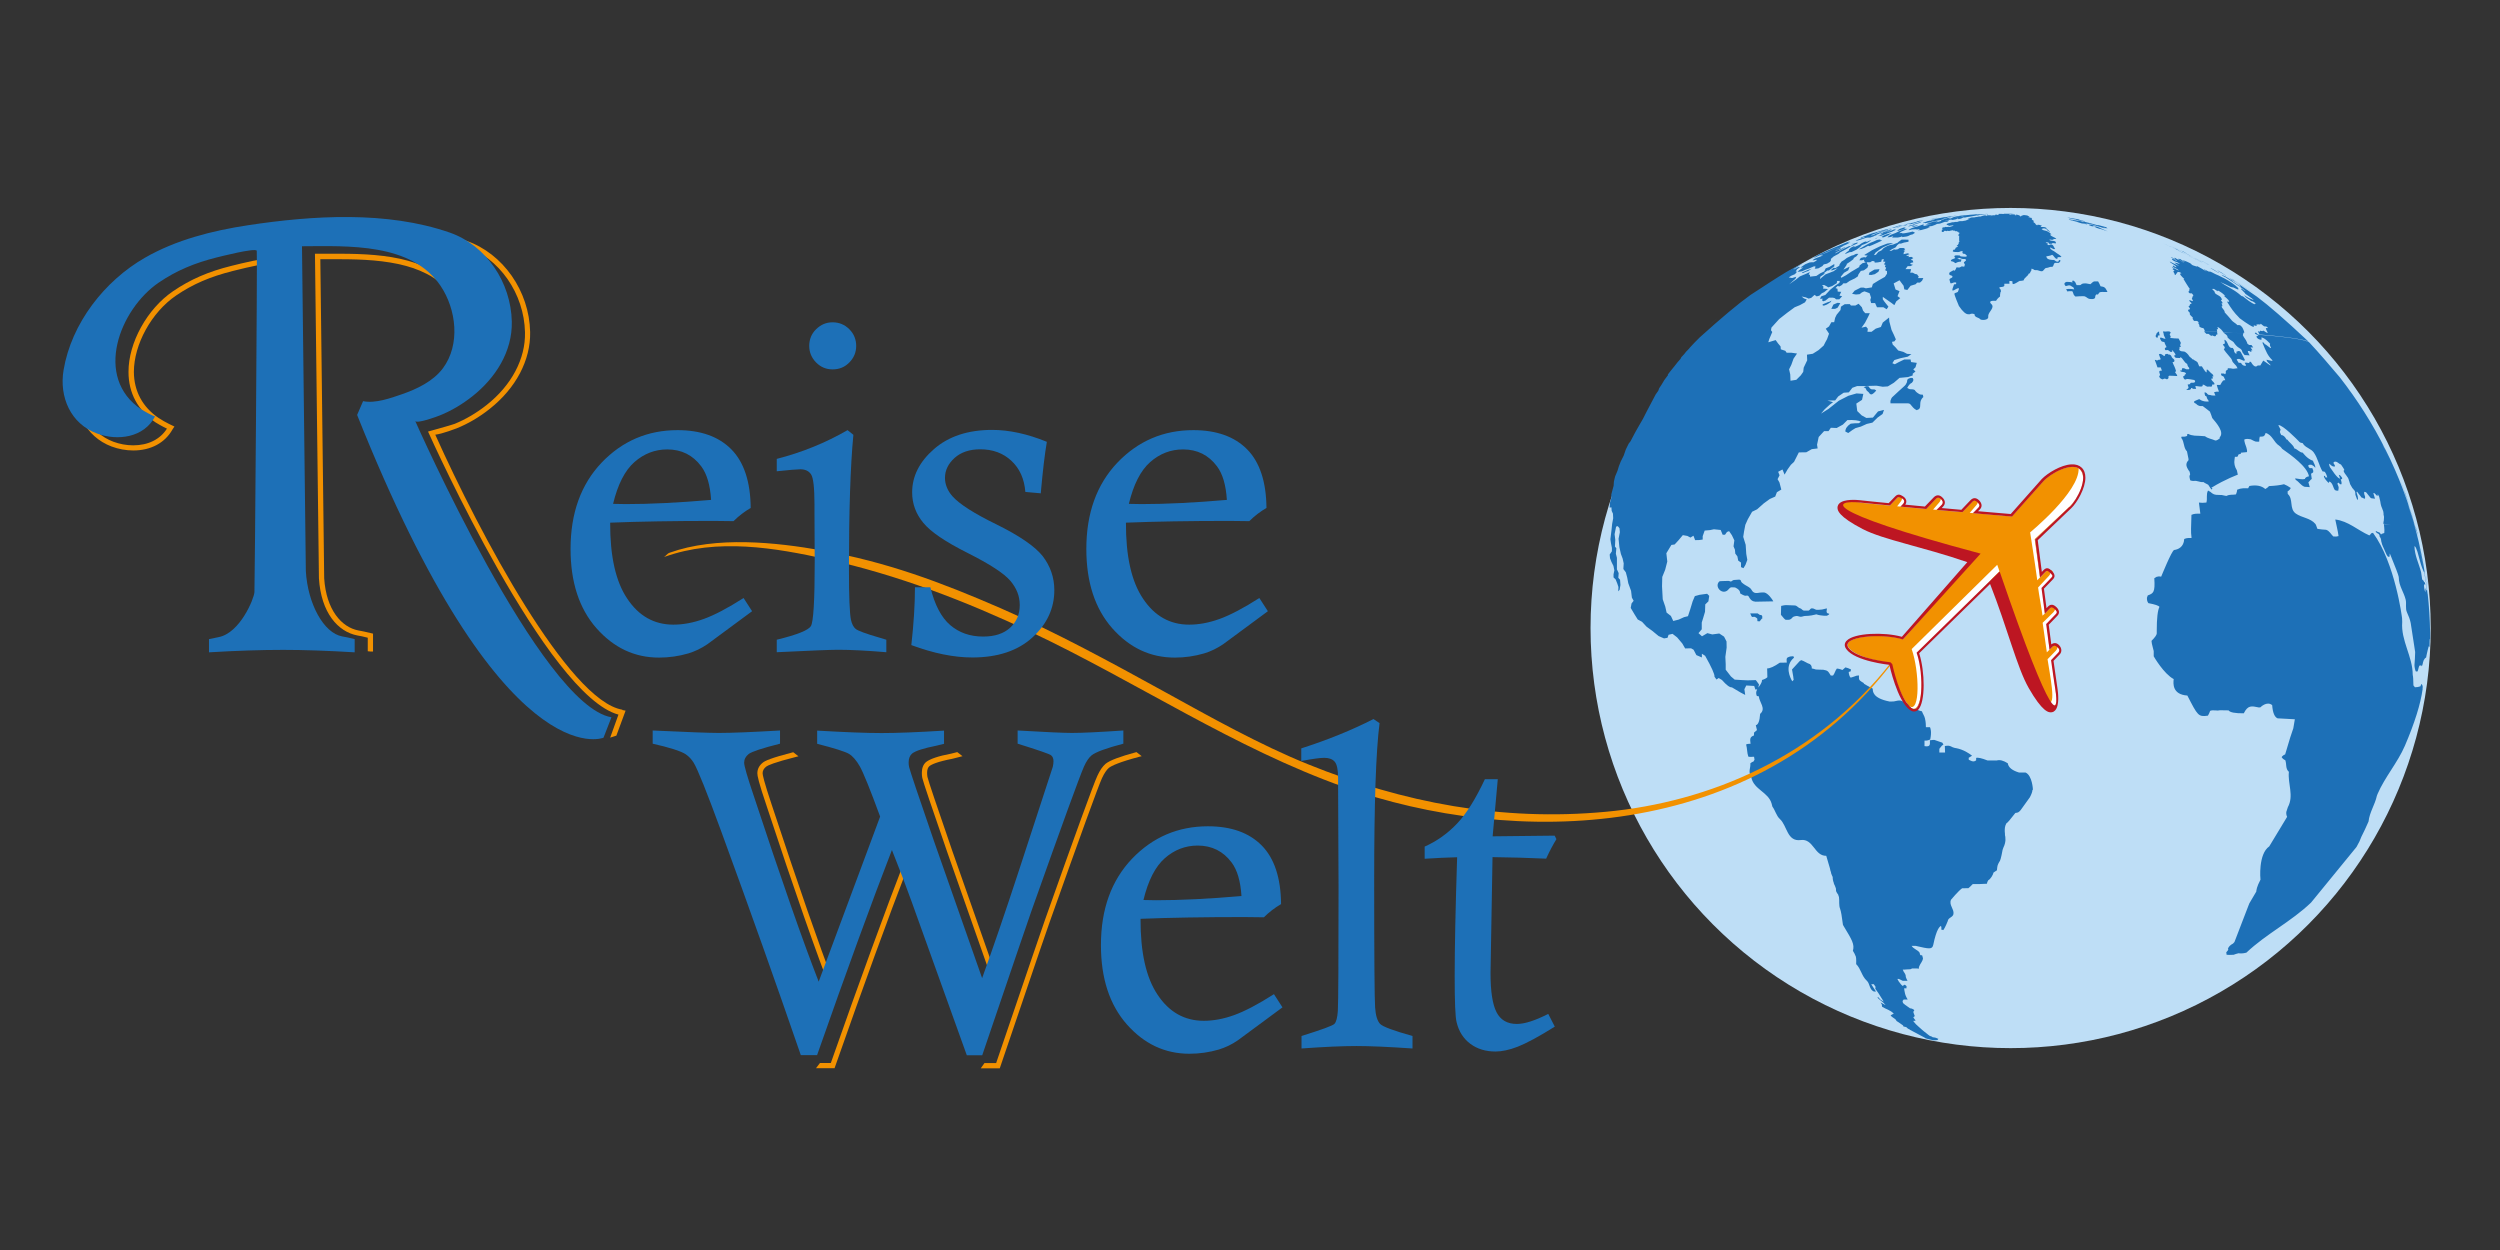<?xml version="1.0" encoding="UTF-8"?> <svg xmlns="http://www.w3.org/2000/svg" id="Ebene_1" viewBox="0 0 214 107"><rect x="0" y="0" width="214" height="107" fill="#333333" stroke="none"/><defs><style>.cls-1{fill:#f29100;}.cls-2{fill:#fff;}.cls-3{fill:#bd1622;}.cls-4{fill:#bedef6;}.cls-5{fill:#1d70b7;}</style></defs><circle class="cls-4" cx="172.11" cy="53.76" r="35.96"></circle><path class="cls-5" d="m188.92,22.58c-.1-.05-.19-.1-.27-.15l-.25-.14.15.08h.03s.01.02.01.02l.38.21s.01,0,.05.03c.04.03.09.05.13.08h0c-.07-.04-.15-.08-.22-.12m-1.34-.7l-.36-.18c.07.03.15.07.22.11.04.02.06.03.08.04.13.07.27.13.41.2-.11-.06-.23-.11-.35-.17m-.73-.35l-.26-.13-.17-.07c-.18-.08-.36-.16-.54-.24-.05-.02-.09-.04-.14-.06.15.06.31.13.38.16l-.07-.03c.06.03.13.06.19.09l.06.02c.05.02.1.05.16.07h-.01c.12.04.23.1.34.15h.04s.41.22.41.22c-.12-.06-.25-.12-.37-.17m19.99,23.93c-.04-.18-.09-.37-.13-.55l.15.52s0,.02,0,.03c0,.01,0,.02-.01.04v-.03m-.37-1.31l-.19-.67c-.12-.37-.27-.79-.43-1.21l-.12-.37-.36-.9c.4.93.55,1.37.91,2.48l.27.91-.08-.24m-13.7-19.15c-.46-.33-.93-.65-1.4-.96l-.05-.03c.49.32.98.65,1.46,1,0,0,0,0-.01,0m-1.77-1.19s-.03-.02-.05-.03h0s-.03-.02-.03-.02h0c.1.05.18.11.27.16l.14.1c-.11-.07-.21-.14-.32-.2m.18.11h0s0,0,0,0c0,0,0,0,0,0m-.11-.06c.58.37,1.14.75,1.7,1.15-.54-.38-1.17-.79-1.7-1.15m16.85,27.7v.04s0,0,0,0v-.04m.06.8v.02s0,0,0,0c0,0,0-.02,0-.03m0-.04h0s0-.08,0-.13v-.02c0,.07,0,.13.01.19v-.04m-.03-.31s0-.03,0-.05c0-.06,0-.11-.01-.17,0,.08.01.17.02.26v-.04m-.03-.31s0,.06,0,.09c0-.03,0-.06,0-.09m-.26-2.17l-.04-.36.07.51h0c.01.1.03.21.04.32,0,.01,0,.02,0,.03-.02-.17-.05-.33-.07-.49m-.82-4.02s.01-.04,0-.06c.03.14.06.29.1.44l-.11-.38m-59.9-18.33c-.27.23-.53.47-.79.71.27-.25.5-.46.79-.71m10.28-.87s.07-.1.1-.15c.05-.09.1-.17.15-.26l-.23-.03-.36.15-.18.37c.11,0,.21,0,.32,0l.18-.08m-.59-.47l.03-.02.08-.14c-.06.03-.12.07-.18.1t-.12.03s-.09.03-.31.13c-.05.03-.11.05-.16.07.02.03,0,.08.04.1.01,0,.08,0,.12-.01.22-.06.4-.19.5-.27m6.36-5.12l.34-.07v-.17s-.34-.01-.34-.01c-.08,0-.17,0-.25,0l-.26.19-.17.15h.38s.3-.1.3-.1m27.21,2.63c-.12-.07-.25-.14-.37-.21l-.07-.02c.07.05.15.09.23.14.16.1.32.19.48.29h.04c-.05-.03-.11-.06-.16-.09h0q-.1-.07-.15-.1m-1.68-.97c-.13-.07-.26-.13-.38-.2.07.04.14.07.2.11-.07-.04-.14-.07-.22-.11h-.03s.1.04.14.06l-.05-.02c-.3-.16-.61-.31-.78-.4h.02c-.24-.11-.46-.22-.64-.3l1.6.79.14.08h-.01m.42.22s-.07-.04-.1-.06l-.05-.03-.22-.12.38.21h0m-11-3.86c-.08-.02-.28-.06-.31-.06h.05s-.02.01-.02.01c-.32-.07-.46-.09-.46-.09.1.02.2.03.3.07l-.08-.02-.2-.04h-.05s-.07-.02-.11-.03c.03.01.07.02.1.02h0s-.06-.01-.06-.01h-.04c.34.06.45.09.53.11-.22-.04-.43-.13-.66-.11.01,0,.25.06.44.1h.02s.07.02.11.02h-.04c.05,0,.19.02.28.04-.04,0-.07,0-.11,0,.07.02.14.03.22.05.08.02.15.04.23.05h.08c.1.01.2.09.31.06-.06-.02-.12-.03-.19-.05.05,0,.1.03.15.03-.14-.05-.28-.06-.42-.11h0l-.07-.02m.03.09h-.05s.05,0,.05,0h0m2.35.57l-.1-.03c-.21-.06-.42-.11-.63-.17-.04,0-.07,0-.11,0-.23-.07-.46-.12-.69-.19-.04,0-.36-.09-.48-.11l.07.03s-.04,0-.17-.03c-.08-.02-.16-.04-.24-.06-.25-.02-.49-.11-.74-.15h-.01c.08.02.17.04.25.06.03,0,.06.01.09.02q.37.09.44.12s-.03,0-.29-.07c-.03,0-.06-.02-.09-.02-.03,0-.06-.02-.1-.02-.03,0-.06-.02-.09-.02q-.16-.04-.22-.05c.08.03.16.05.23.07h-.05c-.05-.01-.1-.03-.15-.04-.07-.02-.14-.04-.21-.06.03.02.09.03.13.04-.03,0-.06,0-.1,0v.02c.4.11.8.19,1.19.32-.17-.04-.32-.12-.5-.13.23.06.45.15.68.19t-.25-.09c.15,0,.28.1.43.11h.03s.02,0,.02,0c0,0-.23-.09-.32-.12-.06-.02-.1-.03-.15-.04h.02q.13.03.36.1h.07s-.1-.03-.1-.03l.08.02c.08.02.16.05.24.07l.07.03s-.02,0-.05,0h-.03s-.08-.01-.08-.01l.03.02s-.01,0-.05,0t.09.05c.08.03.14.05.2.07h.02s.03,0,.03,0c.1.02.1.02.12.02-.02-.02-.02-.02-.11-.06h0c.1.01.1.01.3.11h0q-.07,0-.14,0s.36.14.43.15c.08,0,.24.06.7.22h0s-.62-.27-.7-.31h.02c-.14-.06-.29-.11-.45-.16h.04s-.05-.03-.57-.18c.04,0,.08,0,.13,0q.69.2,1.23.38h.04c-.05-.03-.11-.05-.17-.08.04,0,.09.02.38.12h.05s-.02,0-.2-.07c.02,0,.06,0,.1,0h-.01m27.26,29.62c-.19-1.24-.45-2.46-.76-3.65-.07-.09-.28-.18-.65-.27-.48-.12-1.19-.23-2.11-.35,0,0,.07.55.04.68v.06s-.03.04-.03.04h-.02s-.09.02-.11.04h-.03s-.02,0-.02,0l-.02.03-.05.04-.05-.06-.04-.07s-.06-.05-.07-.05c0,0-.17-.04-.23-.1h-.03s-.03,0-.03,0v.07q.15.13.24.16c.06.06.07.1.08.14v.07c.04.05.07.12.1.17.01.05.03.12.04.17v.06s.02.07.02.07c.05.3.22.55.32.83.14.31.14.32.23.43.03.01.05.01.07.02h.07c.03-.1,0-.19.02-.28l.05.09q.68,1.66.72,1.9s0,.07.01.09c0,.68.44,1.24.59,1.88.08.35-.05.73.11,1.08.15.32.25.6.3.83l.02.09.38,2.47c-.01.4-.03.77-.06,1.13,0,.18.07.47.12.54.04,0,.1,0,.14,0,.08-.16.08-.34.16-.5.09-.03.14-.02.19,0h.01s.01.07.01.07c.02-.06.05-.14.07-.2.04-.22.1-.46.3-.57.01-.07.03-.15.04-.22.02-.16.18-.74.18-.74l.07.06c0-.44.02-.69.02-.69l.03.03c0-.18,0-.36,0-.54-.02-1.17-.09-2.28-.21-3.37v.07c-.02-.18-.04-.36-.07-.54-.03-.24-.06-.44-.08-.64-.01-.06-.02-.13-.03-.19q.02.27.11,1.05l-.04-.05h-.02s-.03-.1-.04-.14l-.02-.02c0,.12,0,.23,0,.35-.09-.15-.13-.53-.12-.61v-.06s.03-.04.03-.04c.01.04.04.09.06.12.02-.08.02-.1-.02-.27h-.01s-.04,0-.04,0c-.05-.07-.06-.16-.14-.2-.02-.03-.03-.04-.04-.04-.03-.2-.06-.41-.09-.61-.19-.75-.56-1.45-.57-2.24.05.02.17.05.43,1.11.17.68.33,1,.38,1.11l.02.02h0s.01-.06.01-.06c0-.03,0-.03,0-.03q.02.07.05.21v.02m-.76-3.65c-1.28-4.87-3.55-9.35-6.57-13.21l.88,1.17q1.12,1.55,2.96,4.84.87,1.71,2.19,5.29l.57,1.95-.02-.04m-13.68-16.85c.09,0,.18.01.27.02l-.07-.02h-.03s-.01,0-.01,0c-.02-.01-.04-.02-.1-.07l-.07-.08h-.02s-.04,0-.04,0h-.03s-.02.02-.02.02v.02s.05.07.05.07h.02s.04.04.04.04m-6.29-6.12c-.13-.08-.27-.17-.4-.25h-.02s0,0,0,0h0s0,0,0,0h-.07s.05.02.05.02c.11.07.23.14.34.21.04,0,.07,0,.1,0m6.56,6.14c1.8.15,3.1.31,3.78.47.26.06.41.13.47.19l-.18-.18q-2.74-2.57-4.27-3.71l-2.05-1.42h0c-.1-.07-.46-.3-.71-.45.15.09.16.1.33.21h0s.14.1.14.1l.02.02c.28.25.67.34.88.68v.02c-.23-.16-.48-.31-.72-.48h.05c-.1-.07-.2-.14-.3-.2q-.11-.06-.15-.09c-.09-.06-.19-.11-.28-.17h-.03q-.12-.07-.17-.09s-.04,0-.05,0c.05.04.12.09.19.13.04.01.08.04.12.05.2.13.39.25.58.38q.34.24.38.26c.06.03.1.06.29.18.04.02.05.04.07.05.14.12.3.22.45.34-.04-.02-.09-.04-.12-.05-.08-.05-.11-.07-.14-.1-.03-.02-.08-.05-.11-.07l-.05.03c.13.12.24.26.37.38v.03c.24.18.5.33.73.53h-.01c-.08-.02-.1-.02-.19-.07h-.02c-.11-.05-.31-.13-.61-.35.18.24.23.26.43.37q.09.07.15.12s.06.03.06.03c.1.01.22.08.36.21,0,.03-.05.03-.1.02l.05.05c-.27-.05-.82-.5-1.03-.67-.07-.03-.1-.04-.13-.04l-.28-.23c-.48-.38-1.04-.61-1.54-.97.2.08.9.42.91.43.1.02.16.03.22.04.12.05.22.12.35.16.03,0,.04,0,.05,0h.02s-.02-.08-.02-.12c-.66-.64-1.76-1.11-1.98-1.2q-.11-.06-.23-.12c-.14-.07-.16-.08-.24-.09-.03.02-.04.02-.04.02-.13-.06-.26-.13-.38-.19h-.07q.12.07.22.14s-.04,0-.05,0q-.08-.04-.29-.18s-.05-.03-.07-.04q-.13-.06-.36-.2h-.07s.05.04.05.04t-.37-.12c-.08-.04-.11-.06-.15-.08h.06s-.11-.08-.16-.11c-.42-.22-.67-.26-.67-.26.09.05.18.11.28.17-.12-.03-.18-.07-.24-.11-.03-.02-.07-.05-.1-.08-.06-.04-.09-.06-.11-.07-.06,0-.13-.01-.19-.02q.26.15.34.21c.05.03.08.05.11.07l.06.04h-.03c-.23-.15-.25-.16-.4-.24-.06-.01-.08-.02-.1-.02l-.23-.14-.06-.02h.01s.04.05.04.05l-.05.03c.07.06.15.11.22.17v.03c-.05-.01-.12-.03-.25-.13-.07-.04-.11-.04-.14-.05l-.03.05c.08.11.25.19.48.25.07.04.14.09.2.13h-.07c-.1-.05-.2-.06-.31-.09-.03,0-.06,0-.08,0,.3.2.31.21.39.28-.27-.11-.53-.26-.79-.38,0,.04.05.08.1.11.04.02.4.24.48.36-.08.02-.08.02-.33-.16l.04.06-.05.04s.08.07.12.1c.09.06.19.08.28.14.05.04.07.06.1.08l.04.04c-.16-.04-.6-.31-.61-.32.02.06.1.12.18.18-.04,0-.09,0-.13,0t.19.16s-.08.03-.12.04c.02.03.04.07.06.1h-.02c.02.05.06.1.1.13h-.04s.03.05.03.05c.04.02.07.03.1.03,0-.03,0-.08.02-.11h.06s0-.06,0-.06c.03-.02.06-.06.08-.09.19.02.22.04.32.13-.04,0-.09,0-.12,0l.04.04h-.06c.05.14.35.41.38.44h-.07s.48.81.58.9l-.07-.06q-.03.14-.01.18s-.07.05-.09.08c.03.03.07.08.1.11l.06.02c.07-.01.11,0,.14,0q.1.11.13.15s-.02.08-.03.12h-.06c.02.11.01.12-.04.18q.03.06.1.17l-.05.05s-.11-.05-.16-.07c-.06,0-.09,0-.13-.01l.09.13s.09.08.13.11l-.02.06-.06.02s-.03,0-.03,0h0s0,0,0,0h0s0,0,0,0h0q-.05.06-.07.17h-.06s-.01.06-.01.06c.07.08.22.25-.01.24-.02.03-.04.08-.04.12q.15.15.17.2l-.04.05c.06.15.2.22.29.34,0,.05-.02.05-.04.04l.02.06c.04.07.08.12.11.17.05,0,.11,0,.17,0,.17-.03.23.15.23.15l-.03.06c.04.06.07.11.11.17l-.05.04q.07.16.38.2.08.12.11.19l-.02.06c.37.02.74.04,1.09.06-.01-.07-.02-.14-.04-.2l.05-.03.06.02c0-.09-.03-.14-.07-.2.24.03.5.41.5.42.62.06,1.2.09,1.75.13v-.06s.07-.01.07-.01c-.02-.15-.16-.42-.16-.42-.03-.04-.06-.07-.08-.1-.11-.12-.14-.14-.35-.12-.16-.18-.41-.27-.54-.47-.18-.21-.36-.42-.55-.62,0-.22-.23-.32-.27-.52h.06c.01-.07.02-.11-.07-.24.03-.02.08-.03.11-.03q-.06-.13-.14-.22v-.06s.07,0,.07,0c-.04-.37-.44-.38-.62-.61l.02-.06c-.08-.11-.2-.22-.24-.26.03-.02.09-.02.13-.01.03,0,.03,0,.03,0h0s0,0,0,0h0s0,0,0,0h0c.07.04.18.11.33.21l-.02-.06c.08,0,.09,0,.38.2.11.1.2.17.28.24-.04,0-.08,0-.12,0,.4.35.44.39.45.52-.04,0-.09-.02-.12-.04l-.05.04q.48.81.96,1.28c.06.06.08.09.11.12,0,0,.8.61,1.18.75h.02s.01-.09,0-.13c.09-.02.17.05.26.03,0-.03-.02-.08-.03-.11.12-.03.23-.02.34,0v-.06s.04,0,.05,0c.09.07.17.15.27.21.07,0,.13.01.2.02l.1.08.03.05s-.03,0-.18,0q0,.1.17.42c-.16-.02-.26-.16-.41-.21l-.04.05q-.07,0-.19-.04l-.04.04v.06s-.08-.03-.11-.05l-.05.04c.07.14.13.23.13.23l.02.03m-3.65-.24c-.35-.02-.72-.04-1.09-.06h0q0,.06.02.08s.06.05.09.08l.04.06q.2,0,.21.01l.05.04s.02.02.17.13l.1-.04c.08.02.15.09.24.07,0,0,.1-.02.07-.09v-.04q.09,0,.11-.01l.02-.07s-.03-.06-.03-.1v-.07m2.24.14c-.54-.04-1.12-.08-1.73-.11.1.12.25.18.34.3l.03.04v.09s.15.18.26.24q.21.12.28.2l.06.09.06.08c.16.2.31.3.42.36.02.01.08.04.14.13.04.07.04.15.08.21l.03.04c.04.06.1.12.14.18.14,0,.29.02.43.03q-.17-.31-.15-.38s.02,0,.06,0h.06c.06.02.1.09.18.07.02-.04-.03-.08,0-.12.01-.02.04-.02.1,0-.05-.09-.11-.17-.17-.26.08,0,.15,0,.23.01q-.09-.13-.15-.21s-.07,0-.11,0c-.11.03-.15-.07-.23-.1-.01-.05-.03-.1-.05-.14-.08-.23-.27-.39-.35-.61l.02-.02v-.08s.02-.02.02-.02m14.82,16.93c-1.28-4.87-3.55-9.35-6.57-13.21-.76-.9-1.78-2.1-2.59-2.96-.06-.06-.21-.12-.47-.19-.67-.17-1.98-.33-3.78-.47-.09,0-.18-.01-.27-.02.06.02.06.02.06.03h.01s0,0,0,0h0s0,0,0,0l.09.06c-.06,0-.14.04-.19.09.13.22.27.24.44.27.02-.06.02-.15,0-.21.32.04.75.54.75.55q-.06.13.06.29c.02.07,0,.07-.04.07t-.41-.31h-.05c-.04-.06-.09-.12-.13-.17-.03,0-.07,0-.1,0,.33.81.47,1.14.84,1.5l.03.09q-.46-.11-.51-.11c.03.22.24.3.35.46l-.04.02c-.2-.13-.39-.28-.59-.41t-.25.42c-.07,0-.16,0-.22,0-.25.28-.5-.16-.59-.31-.04,0-.08,0-.12,0,0,.03-.02.07-.02.1-.03,0-.08,0-.11-.01-.09-.02-.13-.02-.17-.02-.03,0-.07,0-.11.01.03.06.07.14.11.2,0,.07-.05.07-.1.06-.18-.04-.19-.05-.33-.25h-.08s-.09-.02-.13-.02c-.03-.05-.06-.1-.09-.16l-.07-.09c.07-.08.15-.08.23-.07.14.04.27.13.41.17l.07-.08c-.12-.25-.37-.7-.37-.7-.09-.07-.13-.07-.17-.07-.06.02-.14.05-.2.07,0,.03.02.07.03.1-.02.07-.03.07-.04.07-.06-.03-.19-.1-.19-.34-.04-.07-.07-.11-.1-.16-.47.06-.35-.59-.72-.7t.05.31c-.05.03-.12.07-.18.09.03.06.07.12.12.17.02.03.03.05.04.06,0,.03,0,.07,0,.1l-.08.07q.03.12.63.81s.04.06.05.09c.02.06.06.14.08.2.09.12.21.22.31.34.05.09.08.15.11.21-.03,0-.07,0-.1,0-.07.01-.16.03-.23.03h-.09c-.13-.03-.16-.04-.42-.04,0,.03,0,.07,0,.11-.06.03-.13.08-.17.13q.03.19-.06.28l-.09-.07s-.07,0-.09,0h-.07s-.07,0-.1,0c-.01.05.02.11.04.17l.19.1c.05.1.1.2.14.3-.2-.01-.23.05-.43.41-.04,0-.06,0-.09,0-.06,0-.14,0-.21,0,.04.19.11.38.19.57-.2,0-.24,0-.42.05.03.1.07.19.11.29-.1,0-.2,0-.3-.01q-.06-.03-.3-.06c-.1-.06-.11-.09-.12-.12-.05-.05-.13-.09-.2-.09-.02.11.02.21.05.3l.1.04c.02.07.06.16.08.23l.08.1s.03.08.04.12c-.55.04-.81-.21-.81-.21q-.41.16-.45.21s.02.07.02.1c.09.07.12.07.15.08.19.22.38.21.46.21.06,0,.09,0,.12,0,.21.15.41.32.61.47.09.2.14.37.2.55.39.46,1.05,1.22.64,1.65,0,.03,0,.07,0,.1q-.2.15-.3.17s-.06,0-.09,0c-.29-.13-.61-.16-.87-.36-.34-.03-.61-.04-.89-.05q-.37-.05-.44-.1c-.1-.05-.11-.05-.13-.05l-.08.06s.02.07.02.11c-.18.08-.33.08-.49.07l-.02.1c.28.34.17.84.49,1.16.05.23.09.44.13.65,0,.03,0,.07,0,.1-.32.33-.15.6,0,.86l.07.08c.04.09.04.13.05.17,0,.04.01.07.02.11-.08.14-.08.18.01.51.11.04.2.05.3.05.28-.06.53.14.82.09q.05.05.41.23c.11.13.17.31.32.42.01-.04.03-.09.04-.12l-.1-.03c1.26-.77,2.27-1.12,2.28-1.13-.03-.12-.05-.25-.08-.37q-.29-.45-.2-.95c.01-.06.02-.15.03-.21.06,0,.15,0,.21,0,.04-.05.08-.13.09-.19.05-.03.14-.05.2-.06l.02-.1c.23-.02.51-.05.51-.05.03-.11,0-.22-.03-.33l-.03-.11c-.17-.42-.17-.63-.17-.63q.17-.1.52-.03h.02s0,0,0,0h.01s0,0,0,0q.36.19.43.2c.12,0,.16,0,.2.01.03,0,.07,0,.1-.01q.01-.31.05-.42c.12-.01.14-.01.17-.01.07,0,.24.02.33-.31.58.16.7.81,1.16,1.09q.15.1.26.27c.75.53,2.14,1.51,2.29,2.35q-.31.06-.35.23c-.29.07-.56-.03-.84-.05.02.04.04.09.06.13.28.16.44.48.76.59.15,0,.3.02.44.03-.04-.14-.08-.28-.12-.42.11-.08.17-.22.29-.28-.02-.15-.04-.29-.06-.44.04-.05.11-.09.17-.11.02-.05.03-.14.01-.19-.05-.11-.06-.15-.07-.19-.13,0-.18,0-.22,0-.09-.06-.1-.1-.11-.14,0-.03-.01-.07-.02-.1.08-.06.17-.05.26-.05.22.1.27.17.34.26.02-.23-.14-.4-.2-.6-.5-.16-.87-.69-.87-.69-.29-.02-.45-.3-.72-.37-.1-.32-.42-.47-.59-.74-.04-.01-.06-.01-.08-.02q-.21-.38-.45-.38c-.06-.09-.09-.18-.12-.27l.03-.1c.04-.09.03-.11.02-.12q-.18-.33-.18-.36c.35-.06,1.69,1.32,1.7,1.33.15.17.16.17.38.21.02.04.06.09.08.12.24.3.65.37.87.68.35.49.44,1.11.75,1.62.06,0,.14.02.2.04.12.18.17.33.21.48-.05,0-.11,0-.16-.01,0-.03-.02-.07-.03-.11-.03-.01-.07-.02-.1-.03-.01.18.15.36.4.62.02-.04.05-.09.07-.13.31.15.29.5.47.74.1.05.15.05.19.05.03,0,.07,0,.1,0q.04-.26.03-.3c-.02-.05-.03-.09-.04-.13-.03-.05-.06-.14-.06-.2l.08-.06s.11.1.15.14c.07,0,.09,0,.11,0q.04-.14-.06-.44s.07,0,.1.01l.03-.1c-.16-.24-.18-.24-.3-.28q.08.19.11.33c-.08-.01-.25-.05-.87-.99-.04-.11-.05-.14-.06-.18,0-.03,0-.07,0-.11l.08.06q.16.16.26.18c.06,0,.08,0,.1,0h.06q0-.12-.12-.26s0-.08,0-.11c.27-.16.42.15.63.2q.14.23.18.27s.09.13.11.2l-.07.07c.09.31.4.49.46.82.03.06.05.14.07.21.01.05.02.08.03.11q.05.09.18.31l.04.06.04.03.04.06.05.06.04.04c.04.06.06.16.06.24v.06s.01.07.01.07q.06.2.12.33l.04.06.04.04c.01-.05.02-.13.01-.18l-.02-.14c-.02-.07-.05-.16-.07-.23,0-.03-.02-.07-.03-.1,0-.06.02-.06.03-.06h.03s.04.06.04.06l.04.06.04.05c.04.05.1.12.14.18l.05.07.04.06.04.03h.02c.05.01.12.04.15.07.07.02.08.02.09.02l.02-.03v-.04s0-.06,0-.06v-.06q-.08-.19-.08-.29v-.06s.02-.05.02-.05c.06,0,.14.03.18.07.03.05.08.12.12.16.04.05.09.12.14.17l.04.06.04.04.03.02.04.03c.11.01.22.02.32.04-.02-.06-.05-.14-.06-.2l-.02-.07c-.02-.07-.05-.16-.07-.22l.06.02h.02s.03,0,.03,0t.19.2c.06.02.07.02.08.02v-.03s0-.05,0-.05v-.04s.03.02.03.02c.02.05.05.11.08.15l.02.05q.06.2.09.37c.04.35.13.55.17.63l.02.06q.08.15.09.33v.04s0,.06,0,.06c.02.06.03.14.04.2v.06q-.01.34-.04.38v.04s-.02.06-.02.06v.06c.94.17,1.65.29,2.13.4.37.09.58.18.65.27m1.15,7.01l-.05-.71h0s0-.09-.01-.13v-.02c-.06-.65-.13-1.19-.14-1.2h0c.03.22.03.27.04.38.12,1.09.19,2.19.21,3.31v.02s0-.24,0-.24c0-.19-.01-.39-.01-.58h0c0,.05,0,.1,0,.15,0,0-.01-.44-.05-.98m-.28-2.73l-.07-.51c-.22-1.12-.5-2.62-.78-3.72l-.02-.04c.31,1.19.57,2.41.76,3.65.04.2.06.4.1.6v.04s.01,0,.01,0m-22.82-21.41v-.02s-.12.05-.12.05c-.04.03-.04.08-.07.11l-.06.02h0s0,.08,0,.08c-.01.05-.06.08-.06.13,0,.04.03.07.04.11l.1.04.05-.04s0,0,0-.05v-.05s.01-.05.01-.05h.02c.06,0,.12,0,.13-.03v-.04s-.04-.04-.04-.04v-.08s0-.02,0-.02c0-.04-.02-.09-.03-.12m4.69,3.83c-.03-.06-.06-.12-.1-.19-.18-.1-.28-.29-.45-.4l-.06.03s.03.05,0,.21q-.07.04-.4-.51c-.07,0-.15,0-.23,0-.08-.22-.14-.34-.14-.34-.1-.12-.26-.15-.36-.25l-.09-.02c-.06-.13-.23-.16-.29-.3-.04-.09-.29-.36-.44-.36-.25,0-.48-.09-.35-.29q-.02-.06-.02-.09t.13-.01s-.03-.06-.05-.11c-.06-.1.07-.17.03-.27-.06-.11-.12-.23-.18-.34-.23,0-.47-.02-.71-.05q0-.07.03-.1c0-.08-.08-.13-.08-.21,0,0,.08-.14.08-.17-.08-.07-.08-.07-.14-.08h-.07s-.07,0-.12,0c-.02.01-.07.03-.31,0l-.02.02c.05.1.06.21.08.32.04.1.1.19.14.29-.14.01-.25-.08-.39-.1-.2-.02.03.28.03.29.07.1.21.04.29.13v.06s.03.06.05.11c.01.09.12.14.09.24q-.21.05-.09.24c.05,0,.11,0,.17,0,.01-.02.03-.04.27.15.05,0,.1,0,.16,0q-.04-.11-.04-.17s.34.31.31.45c-.19.02-.1.11.02.23.13,0,.26.01.39.02v-.09c.26.13.32.47.59.59q.04.18.08.23c.11.12.12.17.08.23h-.24c-.08-.03-.14-.09-.23-.09h-.05s-.06,0-.06,0t-.03.09v.1c-.05,0-.1,0-.14-.01l.02.09c.16.09.46,0,.48.25-.03,0-.05,0-.09,0q-.05.06-.05.14s-.04.03-.11.03h0s0,0,0,0h-.01s0,0,0,0h0s0,0,0,0h0c.08.38.25.27.32.23.03-.02.64.08.64.09.03.01.12.13.04.19-.12.09-.27,0-.38.07,0,.03,0,.06-.01.09q-.06,0-.22.04.07.19.08.29c-.08.09-.1.1-.2.13q.14.08.34.01l.07-.07v-.07c.07,0,.13.05.2.08.08,0,.16,0,.24,0-.07-.21-.07-.21-.05-.25.63.11.62.02.61-.1l.02-.02c.15.02.24.15.39.18h.05c.1-.04.21.03.31-.02.05-.02.04-.07.03-.15.07-.03.16.02.22-.05-.03-.15-.17-.22-.24-.33l-.03-.06s-.02-.05-.01-.08c.05-.01.09,0,.14-.01,0,0-.02-.1-.05-.19.05,0,.1,0,.15,0m-4.52-1.47h0-.04s.04,0,.04,0m1.13.12c-.03-.13-.16-.17-.22-.26-.04-.05-.04-.13-.1-.18-.01-.01-.04-.04-.11-.07-.03-.01-.06,0-.09,0-.03-.02-.06-.05-.09-.06h-.04c-.06,0-.16.05-.17.06v.09s-.07.04-.07.04c-.09-.06-.17-.14-.27-.18-.05-.02-.13.01-.18.02.06.15.09.3.17.44h-.03s-.02,0-.02,0l-.06.04s-.07,0-.1,0l-.03.02s-.07.05-.12.03q-.09-.06-.16-.04c.08.21.16.42.23.64q.13.01.28,0c.04.09.07.19.1.28-.07,0-.14,0-.2.02-.08.13.06.25.04.38-.07.04-.1.06-.03.19.05.09.22.15.22.15.08.02.12-.06.19-.06,0,0,.1,0,.2.06.08,0,.14-.11.15-.12t-.02-.11s.05-.05.06-.08c.24,0,.48.02.71.03-.02-.04-.03-.09-.05-.13-.04-.08-.12-.12-.14-.21q.09-.06.07-.12c-.02-.07-.06-.23-.22-.55-.02-.06-.05-.12-.07-.18.15,0,.17-.07.15-.14m21.25,28.12c.02-.16.04-.32-.1-.44-.02.06-.06.15-.08.21-.07.02-.16.04-.23.06-.02,0-.04,0-.24.02-.04-.05-.09-.11-.13-.16q-.01-.73-.06-.9c0-1.57-1.02-2.93-.9-4.52,0-.08,0-.17-.01-.32,0-.04-.59-4.73-2.49-7.32-.02,0-.03,0-.15.04-.04.05-.09.12-.13.17h-.06c-.97-.43-1.78-1.22-2.89-1.35.09.47.22.94.28,1.42-.06.01-.14.03-.2.04-.05,0-.09,0-.25-.01-.2-.19-.32-.47-.61-.57-.24-.02-.49-.03-.75-.08-.06-.12-.09-.31-.17-.42-.44-.52-1.16-.52-1.68-.89-.58-.42-.18-1.23-.69-1.68,0-.07,0-.16-.01-.22.11-.05.23-.18.27-.29q-.3-.21-.58-.32-.47.12-1.28.16c-.07.09-.21.2-.32.25q-.47-.42-1.36-.26c-.03.06-.07.14-.11.2-.3-.01-.6-.03-.94.12,0,.12-.05.29-.1.4-.26.06-.55-.02-.8.13-.03,0-.06,0-.2-.03-.07-.01-.16-.03-.23-.05,0,0,0,0-.15,0-.5.01-.61-.09-.8-.26-.06-.04-.15-.08-.21-.12-.18.32-.04.69-.14,1.03-.35.03-.35.03-.64,0,.04.31.08.63.12.95-.25,0-.5-.02-.76.1,0,.52-.05,1.05-.03,1.57.01.14.02.28.04.41-.21,0-.42-.01-.63.09-.03.71-.55.9-.86.94-.2.03-1.1,2.26-1.11,2.28-.06,0-.14-.01-.2-.02l-.2.04c-.06.04-.14.09-.19.12.08,1.22-.08,1.29-.56,1.47-.02.06-.05.14-.07.2,0,.15,0,.29.12.46q.86.16.95.32-.23.46-.23,2.02c0,.08,0,.17,0,.25q0,.19-.45.64c.02.3.13.58.19.87,0,.08,0,.17,0,.45,0,.01.87,1.51,1.71,1.95-.04.36-.14,1.32,1.17,1.41.89,1.73.94,1.84,1.76,1.72.07-.11.15-.28.19-.41.27-.11.55.02.83-.05.04,0,.08,0,.12,0q.18,0,.63.01.17.26,1.3.25c.35-.7.65-.64,1.29-.5.03,0,.06,0,.13-.01,0,0,.55-.57,1.01-.19q.07.96.46,1.13c.51.03,1,.05,1.48.08-.04.25-.08.49-.13.77q-.19.49-.7,2.24c-.11.03-.24.13-.3.23.06.11.19.22.31.26.13.32,0,.73.31,1-.11,1.01.45,2.04-.09,3.03-.02.07-.05.15-.13.4-.02.13.01.31.07.42l-1.53,2.53c-.96.66-.76,2.83-.75,2.85-.33.62-.35.9-.36,1.02-.19.33-.38.65-.6,1.02,0,.02-1.11,2.86-1.27,3.3-.02.03-.05.06-.12.13q-.35.18-.44.45s.07,0,0,.13c-.04.05-.1.12-.14.17.01.07.02.15.03.21.16.01.31.02.6,0,.12-.05.29-.1.42-.13.18.02.36.03.67-.05,1.7-1.61,3.84-2.66,5.54-4.29l3.89-4.76c.06-.1.11-.21.25-.47.05-.11.12-.27.16-.39.21-.42.42-.85.62-1.32.08-.78.55-1.44.71-2.19.01-.04.03-.08.06-.16.63-1.46,1.71-2.67,2.34-4.13q1.26-2.94,1.52-4.86m-33.36,8.61s-.05-1.2-.63-1.46c-.19,0-.37,0-.56,0q-.89-.27-.96-.79-.56-.36-.95-.24c-.24,0-.48,0-.78,0q-.76-.3-.98-.22c0,.06,0,.14,0,.21-.16.1-.25.15-.63-.05,0-.05,0-.12-.01-.17.09-.05.2-.13.29-.18-.24-.19-.73-.53-1.38-.65-.04,0-.08,0-.27-.07-.29-.15-.34-.16-.68-.11,0,.19.01.37.02.56-.16,0-.33,0-.49,0,0-.08,0-.16,0-.32.07-.08.15-.18.21-.26.04-.03.1-.08.14-.11-.03-.05-.07-.11-.1-.16,0,0-.32-.1-.67-.23h-.13s-.07,0-.26.03c.02.4.03.58-.46.5,0-.08,0-.16,0-.29v-.18c.19,0,.26,0,.49-.1.14-.68.02-.95-.02-1.05-.1,0-.24,0-.35,0,0-.22-.01-.43-.08-.75-.05-.22-.19-.4-.26-.61-.62-.15-.67-.32-.73-.48q-.9-.35-.95-.39c-.3-.15-.59.05-.89.03-.06,0-.13,0-.21,0-1.43-.28-1.43-.86-1.43-1.1q-.57-.3-.75-.42s0-.08-.16-.14c-.28-.18-.28-.21-.27-.57-.04,0-.08,0-.2.02-.17.05-.33.13-.51.17q-.14-.13-.17-.49c.05-.02.12-.04.17-.05,0-.05.02-.12.03-.16q-.27-.14-.48-.18l-.25.22s-.04,0-.15-.05c-.09-.04-.23-.06-.33-.07-.15.18-.18.42-.33.6-.06,0-.13,0-.19,0-.26-.42-.26-.42-.66-.5-.19,0-.38,0-.63-.02-.1-.04-.23-.07-.34-.09,0-.12,0-.25-.16-.37-.27-.08-.48-.27-.75-.34-.04.03-.1.07-.14.1t-.64.7q.13.71.14.89s-.09.08-.12.12c-.18-.3-.69-1.32.15-2.02l-.05-.12c-.08,0-.16,0-.29.02-.31.1-.31.13-.28.52-.2,0-.4,0-.6.01q-.71.49-1.08.49c.01.24.02.48.02.75q-.13.14-.46.24c0,.5-.7.78-.44,1.37.05,0,.12.02.17.03.03.5.65,1.05.11,1.5q-.06.91-.37.97c.03.13.07.29.1.42-.08.06-.18.15-.25.21,0,.07,0,.17-.01.25-.34.12-.35.28-.29.71-.13,0-.26,0-.38.06.1.34.07.7.19,1.04.16.05.33,0,.49.01.01.08.03.15.04.25-.02.05-.05.11-.08.15-.1.03-.21.1-.28.17.05.35-.21.73.06,1.07,0,.04.02.08.03.15.22,1.02,1.45,1.24,1.73,2.21.02.08.04.17.07.27.25.33.33.78.65,1.07.62.57.6,1.95,1.78,1.79,1.09-.14,1.16,1.37,2.18,1.35.1.36.21.71.32,1.09.01.1.05.23.09.33v.05s.02.07.07.19c.02.04.05.1.07.15,0,.02.01.04.01.18.01.11.05.24.09.34v.03s.02.08.09.2c.02.05.04.12.06.16l.02.05s.02.07.02.25c.04.1.11.22.18.3.01.03.02.06.03.1.01.03.02.06.04.11.05.34-.03.69.1,1.02q.11.3.24,1.36s.02.04.08.14c.69,1.14.93,1.53.77,2.08.03.05.06.11.14.24.02.05.05.11.07.16q.1.12.07.74c.41.4.47,1.02.9,1.41.29.25.21.76.62.94.06,0,.12,0,.18,0l-.41-.63c.07,0,.15,0,.22,0,.05.07.1.14.15.22,0,.05-.02.12-.02.17.09.12.18.24.27.38t.45.72c-.1-.05-.22-.13-.31-.19l-.05-.07s-.08-.09-.12-.13c0,0,.02.02-.06.03.05.07.11.13.21.21q.28.19.49.44c-.16-.05-.29-.17-.44-.22.05.06.11.13.12.2,0,.05.02.12.02.17.33.21.74.29,1,.6-.09.02-.21.09-.27.16,0,.01.02.02.14.12.08.06.19.14.27.19,0,0,.02.02.11.16.2.11.37.26.56.38l-.02.05.12.05s.06,0,.17.04c.06.08.17.16.26.18l.04.04,1.24.66s.04.03.1.07c.22.07.23.07.5.13.01,0,.02,0,.17.04.1,0,.19,0,.35-.02.02-.03.06-.07.08-.1-.19-.09-.22-.11-.49-.14-.04-.03-.07-.07-.24-.11,0,0-.25-.18-.54-.42-.02-.02-.03-.03-.13-.11-.12-.12-.26-.22-.38-.34-.02-.02-.03-.04-.12-.11-.05-.06-.11-.12-.16-.18-.03-.04-.07-.09-.1-.13.08,0,.16,0,.21-.04-.07-.07-.15-.19-.2-.27.04-.03.09-.07.13-.1-.04-.1-.1-.25-.13-.36.03-.04.06-.1.09-.14-.03-.04-.06-.08-.21-.14-.05-.01-.12-.02-.16-.03q-.53-.36-.59-.44s-.03-.04-.05-.18c.03-.04.07-.09.1-.13.11,0,.23,0,.34,0-.07-.12-.15-.24-.22-.48-.02-.16-.09-.32-.07-.49.05,0,.12.01.18.02,0-.05.02-.12.02-.17-.01-.02-.02-.05-.14-.14h-.05s-.1.07-.15.1q-.11-.07-.33-.38c-.04-.07-.08-.15-.12-.22.04,0,.07,0,.13,0,.1.04.24.11.33.16.14,0,.27,0,.41,0-.02-.05-.06-.1-.08-.15-.01-.02-.02-.05-.07-.18q.02-.19-.18-.45c-.03-.06-.05-.12-.08-.18.11,0,.22,0,.4-.02.05,0,.1,0,.25-.01.05-.02.11-.05.16-.07.12,0,.24,0,.4,0,.05,0,.11.02.16.03,0-.3.23-.49.33-.75l.03-.15c-.02-.08-.05-.17-.07-.25-.03,0-.05,0-.16-.02-.02-.05-.03-.11-.07-.23-.18-.23-.51-.3-.67-.56.11,0,.21,0,.35,0,1.14.26,1.41.33,1.5-.09.29-1.41.56-1.56.66-1.62.04.09.05.23.03.32.05,0,.12.02.17.04.16-.21.38-.77.38-.77.03-.31.44-.31.49-.61.07-.43-.41-.77-.21-1.22,0,0,.64-.77.95-.98.16,0,.32,0,.54-.01q.14-.11.37-.35c.41,0,.82,0,1.22-.03,0-.1.06-.23.11-.3.19-.09.41-.46.45-.66.09-.05.21-.13.29-.19.04-.4.04-.43.2-.72q.11-.07.27-.95s0-.07.07-.24c.17-.34.18-.57.19-.67,0-.05,0-.1-.01-.26,0-.05-.02-.11-.03-.16,0-.08,0-.16-.02-.34,0-.22,0-.43.14-.68q.11-.03.77-.89c.24-.02.29-.06.45-.24l.79-1.1q.21-.4.22-.62m-17.41-15.05l.03-.02c-.06-.06-.18-.03-.22-.12-.06-.12.02-.24,0-.36-.43.11-.44.11-.67.12-.07,0-.15,0-.22,0-.12-.02-.21-.11-.33-.12-.04,0-.07,0-.11,0-.1.04-.13.16-.23.19h-.38c-.16,0-.21-.17-.35-.2-.17-.04-.26-.23-.45-.24l-.76-.03q-.12,0-.41.07c0,.25-.01.5-.02.76.21.27.35.41.41.43.07,0,.14,0,.23,0q.19,0,.35-.2c.07-.1.34-.13.35-.13.13,0,.24.07.36.07.13,0,.24-.07.37-.07.39,0,.79-.09.84-.11.1-.04.13-.04.22,0,.09.04.48.09.56.09.08,0,.15,0,.23,0,.08-.01.13-.08.2-.11m-5.74.37l.03-.04c-.03-.08.03-.18-.05-.25-.05-.05-.12-.02-.18-.05-.07-.03-.11-.09-.17-.12h-.06c-.19,0-.39,0-.58,0,.04.07.06.15.1.23l.05.06s.05.04.16,0c.09-.02.27.12.27.13.04.03.03.07.03.15,0,.06,0,.07.01.1.07-.02.13.04.2,0t.18-.23m-.58-1.44c.51-.01,1.03-.02,1.56-.03-.09-.18-.46-.71-.78-.76-.07,0-.13,0-.22,0-.22,0-.44.11-.66,0-.15-.07-.19-.24-.3-.35-.16-.15-.38-.23-.56-.36q-.21-.14-.24-.24c-.02-.08-.04-.14-.17-.15-.14.01-.29.02-.43.03q-.09,0-.2.1c-.09.08-.17-.01-.26-.02-.13,0-.26,0-.41.01q-.35,0-.4.04c-.42.42.18,1.12.67.79.12-.08.19-.23.33-.29.02,0,.23-.01.35.01,0,0,.39.15.43.41,0,.06.01.11.06.13.33.19.39.18.49.16.14-.02.17.03.23.14.03.06.19.36.51.37m30.16-26.52c-.05-.09-.1-.18-.15-.27-.05-.04-.08-.1-.14-.13q-.13-.05-.3-.07-.11-.27-.21-.42c-.1,0-.2,0-.31,0q-.11,0-.35.24c-.14-.01-.28-.07-.43-.07-.25,0-.32.05-.36.1-.05.05-.08.05-.13.05-.09,0-.17,0-.26,0-.02-.04-.04-.09-.06-.13-.02-.04-.04-.09-.06-.13-.04-.06-.11-.08-.15-.13l-.12.03s.04.08.05.13q-.12-.04-.5-.05s-.38.07-.1.36c.13,0,.25-.1.39-.05l.28.17s.04.11.07.17c-.14-.03-.4-.08-.7-.02.04.06.09.14.12.2q.08-.03.11-.03c.09,0,.19,0,.28,0l.05.04c.03.09.07.18.1.27l.12.14s.09,0,.14,0c.14,0,.28-.03.42-.02.05,0,.09,0,.15,0,.2-.01.31.17.47.22,0,0,.55.12.53-.16q0-.11.08-.2c.05-.05.14.04.18-.03q.07-.14.14-.17.1-.04.62-.02m-15.77,9.04l.04-.05c-.01-.06-.02-.14-.04-.2q-.23,0-.3-.05s-.28-.16-.34-.27c-.03-.06-.06-.09-.11-.11-.13-.05-.27-.02-.4-.05-.07-.02-.12-.07-.19-.1q.18-.35.4-.44s.19-.2.11-.32t-.04-.09s-.1,0-.15-.01c-.02,0-.21.05-.27.11-.08.08-.04.19-.08.28q-.09.21-.19.29s-1.04.94-1.08.99c-.03.04-.09.13-.13.28-.02.08.01.16,0,.23.49,0,.99,0,1.49,0,.13.01.18.03.3.19.22.28.33.33.47.4.04-.04.05-.04.13-.07.05-.02.17-.06.16-.5q0-.27.2-.51m-3.98-.6h.01c-.05-.04-.09-.08-.15-.1-.03-.01-.09,0-.1,0-.11,0-.12,0-.16-.01-.15-.07-.18-.15-.19-.17-.04-.08-.07-.1-.12-.1-.05,0-.09.02-.14,0-.07.03-.15.07-.22.09.05.03.12.05.17.09.04.05.04.12.08.17l.03.04s.1.08.14.12c.04.04.06.09.1.13.03.03.05.05.1.06.05.01.14.04.46-.32m12.94-14.99c-.11-.03-.22-.02-.32-.04-.03,0-.07,0-.1,0h0v.02s.08.03.11.04c-.06,0-.08,0-.16-.02l-.04.04h-.02s0,0-.03.04l.03.05q-.1-.09-.12-.11s-.05-.02-.1-.05c-.08-.02-.09-.03-.15-.04,0,0-.01,0-.04,0h-.05s.05.05.05.05c-.03,0-.07,0-.11,0l-.04-.03h.07q-.09-.03-.19-.02s-.07,0-.13,0c-.03,0-.07,0-.1.02h-.04s0,0,0,0h0s0,0,0,0h-.01s-.05,0-.05,0v-.05c.09,0,.17,0,.26,0,.06,0,.13,0,.21-.01h.05s-.08-.02-.08-.02h-.04s0,0-.04,0c-.07,0-.14-.01-.22-.02h0s-.03,0-.08,0h-.06s-.06,0-.06,0h-.05s-.03,0-.03,0h-.09s-.01,0-.01,0h.02c.09,0,.18,0,.25,0-.03,0-.07,0-.11,0h-.03s-.07,0-.11,0h-.02c-.05,0-.11,0-.16,0h-.03s-.02,0-.02,0c0,0,0,0-.06.02h-.05s-.03,0-.08-.01c-.03,0-.07,0-.11,0,0,0,0,0-.05,0h-.06s0,0,0,0h-.05s0,.01,0,.01h.01s0,0,0,0h0s-.02.02-.02.02h0s0,0,0,0h0s0,0,0,0h-.01s0,0,0,0h0s0,0,0,0h0s-.03,0-.03,0h-.01s-.01,0-.01,0h-.01s0,.01,0,.01h.02s0,.01,0,.01h0s.02,0,.02,0h.02s0,0,0,0h.01s0,.02,0,.02h0s0,.01,0,.01h0s-.02.02-.02.02h-.02s0,0,0,0h-.03s0-.01,0-.01h0s-.01,0-.01,0h-.05s0-.02,0-.02h0s0,0,0,0h0s0,0,0,0h0s0,0,0,0h0s0,0,0,0h0s-.03,0-.03,0c-.04,0-.08,0-.12,0l-.02.02h.01s0,.01,0,.01h0s0,0,0,0h-.01s0,.02,0,.02l-.02.02h-.01s-.02,0-.02,0h0s0,0,0,0h0s0,0,0,0h0s0,0,0,0h0s0,0,0,0h0s0-.02,0-.02h0s0-.01,0-.01h0s-.02,0-.02,0h0s.01,0,.01,0h0s0,0,0,0h-.02s-.03,0-.03,0c0,0-.01,0-.06.02l-.05.02h-.02s-.02.01-.02.01h-.01s-.08.03-.08.03h-.02s-.04,0-.04,0c0,0,.01,0,.05-.02l.07-.02h.02s.02-.01.02-.01h.01s0,0,0,0h.01s0-.01,0-.01h.01s.03-.02.03-.02h0s0,0,0,0h0s-.01,0-.01,0h-.04s-.05.01-.05.01h-.02s-.01,0-.01,0h-.01s0,0,0,0h-.02s-.02,0-.02,0h-.04s0,0,0,0h-.05s-.02,0-.02,0h-.04s0,0,0,0h-.07s-.01,0-.01,0h-.03s-.02,0-.02,0h-.02s0,0,0,0h.01s0,0,0,0h0s0,0,0,0h-.01s-.01.01-.01.01h-.01s-.02.01-.02.01h0s.02,0,.02,0h0s0,.01,0,.01h0s0,.01,0,.01h-.02s-.04,0-.04,0h0s0,0,0,0h-.01s0-.01,0-.01h0s0,0,0,0h-.02s0,0,0,0h-.01s0-.02,0-.02h.01s.01,0,.01,0h.02s0,0,0,0c0,0,0,0-.05,0h-.02s-.02,0-.02,0h-.02s-.01,0-.01,0h-.06s-.07.02-.1.03h-.01s-.02.01-.02.01h-.02c-.06.02-.11.04-.17.06h-.06s0,0,0,0h.01s-.1,0-.1,0l-.08.02c-.07.01-.14.02-.2.03-.03,0-.07.02-.1.02h-.03s-.05,0-.05,0h-.02s-.01,0-.01,0h-.03s-.03.01-.03.01h-.03s-.02,0-.02,0h-.04s-.03.02-.03.02h-.02s-.08.02-.12.03h-.03s-.07.03-.1.04h.04s0,.01,0,.01h-.02s.02,0,.02,0c.03,0,.07,0,.1,0h.02s.05,0,.05,0c-.03.01-.07.03-.1.04h-.02s-.02.02-.02.02h-.02s-.07.04-.15.07c-.03.01-.08.03-.11.04h-.04s-.07.02-.07.02h-.01s-.06,0-.12.02h-.06s-.04.01-.1,0c-.04,0-.07,0-.13.01l-.05.02s-.02,0-.06.02l-.06.02h-.03s-.05,0-.09,0h-.05c-.07.03-.14.02-.2.03h-.03s-.02,0-.02,0h-.03s-.03.02-.03.02h-.03s-.03.02-.03.02h-.04s-.03.02-.03.02h-.07c-.19.06-.2.07-.23.13l.05.02-.04.03s.1,0,.15,0v.03s.02,0,.02,0v.03s.04,0,.04,0c0,0,.02,0,.05,0l.08-.02h.03s.06,0,.13-.02h.06s0,0,.04,0h.01s-.07.04-.12.07l-.05.02h-.03s-.1.03-.14.05h-.03s0,0,0,0h-.02,0s-.01-.01-.01-.01h-.03s0,0,0,0h-.01s0,0-.04,0c-.03,0-.07.01-.1.02h-.02l-.08-.02h-.02s-.1.04-.1.04c-.03,0-.06,0-.09,0q-.07.02-.12.07v.02s.05.02.11.08h0s-.05.01-.05.01h-.04s-.03.03-.03.03v.02s.01.02.01.02v.02s-.02.02-.02.02l-.02.02h0s.01.02.01.02h0s.02.03.02.03h.01s0,.02,0,.02l.06.02h.03s.04-.01.04-.01l.02-.02.07-.07s.01,0,.04,0c.03,0,.07,0,.11.02h0s.01.01.01.01h0s.02,0,.02,0l.05-.03h.08s0,.01,0,.01c.03,0,.07.01.1.01l.04-.02h.03s.03-.02.03-.02h.03s0,0,0,0h.04s.03-.02.03-.02l.07-.02.04.04h.01s.05,0,.05,0h.06s.02,0,.02,0l.04.03v.02s.01,0,.01,0h.01s.09,0,.13,0h.01s.04.04.04.04h0s.05.02.05.02h.02s.02,0,.02,0v.05s.04.02.04.02c0,0,.01,0,.05,0v.05s-.07.08-.11.16v.02s0,.02,0,.02h.02s.03,0,.03,0h.01s.02.02.02.02h.01s-.01.07-.01.07v.02s0,.05,0,.05v.02s0,.03,0,.03v.02s0,.1,0,.1v.09s0,.02,0,.02l.03.06-.02.03c-.05.04-.06.05-.05.15-.02.04-.05.08-.07.11q-.09.06-.11.11h.13s-.04.06-.09.09c-.03,0-.07.02-.1.03-.04.06-.05.13-.1.18h-.1s-.04.07-.06.1v.06s.07.02.11.03c.02,0,.04,0,.1.01h.05c.09.01.19.01.29,0q.03-.05.29-.09c-.03.11-.06.25.15.25h.04c.06.04.1.1.16.14v.05s-.04.05-.04.05c-.04,0-.08,0-.14,0h-.05s-.12-.01-.12-.01h-.01c-.12,0-.19,0-.24-.09-.42-.04-.46-.01-.46.12l.08.08c-.1.12-.31.07-.38.24l.03.05q.24.03.33.16h.06q.2-.13.43-.12c.02-.06.05-.13.06-.19-.08,0-.15-.01-.23-.02v-.05s-.09,0-.12-.01l.05-.05s.08,0,.16,0q.08.06.25.09h.17s.07.02.1.04v.06s0,.04,0,.04c-.07.03-.11.1-.17.14,0,0,0,.02,0,.06q.07.08.08.14c-.02.05-.03.11-.05.17-.06,0-.12,0-.22-.02-.08.03-.15.11-.24.1h0s-.05,0-.1-.01c-.03,0-.08,0-.11,0-.03.09-.07.19-.15.28-.03,0-.07-.02-.1-.04q-.35.18-.36.22s0,.02-.01.08c0,.03.02.08.04.11.23.05.24.12.24.13,0,.17-.26.11-.26.28l.02.06s.03.1.06.23c.13.05.24-.07.37-.07.03,0,.05,0,.11.01l.03.05s-.03.07-.05.1c-.02,0-.05,0-.1,0l-.05.02q-.18.45-.13.52c.21,0,.34-.23.56-.19-.02.09-.04.18-.1.3-.08.07-.2.07-.29.14-.06.05.38,1.06.38,1.07.33.49.6.72.81.71.03,0,.06,0,.12,0q.07-.04.18-.05h.05c.05.02.11.02.17.03,0,.32.36.27.5.45.08.09.69.1.68-.19,0-.03,0-.05,0-.12.03-.35.62-.7.24-1.02,0,0-.24-.22.14-.25.03,0,.05,0,.12,0q.07-.01.17,0,.13-.22.34-.37c0-.12,0-.23.04-.38l.04-.04c0-.19-.07-.24-.14-.3v-.05c.12-.07.27-.02.39-.1.08-.06.02-.15.04-.22.15,0,.3,0,.44,0-.02-.14-.02-.16,0-.24.08,0,.16,0,.25.03,0,.18,0,.18.04.24.23-.02.39-.19.59-.28h.09q.1,0,.26-.05v-.06c.06-.13.19-.19.27-.31q.08-.03.15-.2s.09-.03.12-.04c0-.02,0-.04,0-.09q.14-.12.1-.28h0s.02,0,.02,0h.06s.02.02.02.02h.02s.02.01.02.01l.04.02h.02s.04.04.04.04c.08.03.09.03.18.02.16-.01.29.1.46.1.2,0,.22-.29.43-.29.15,0,.27-.11.42-.09.21.03.13-.29.3-.34.1,0,.2,0,.32,0q.06-.03.15-.17l-.03-.05-.07-.03-.07.08-.02.07h-.06s-.02,0-.06,0c-.12-.02-.18-.16-.31-.15-.02,0-.04,0-.09,0-.37-.02-.44-.13-.47-.19-.02-.04-.03-.07-.05-.11q.42-.07.5-.14c.18.07.21.33.43.35l.04-.04v-.09c.12-.05.23.01.34-.04-.14-.19-.36-.26-.53-.41-.15-.13-.37-.16-.46-.37l.05-.02q.23.13.25.13s.04,0,.1,0h.05q-.05-.08-.1-.17s-.02-.03-.05-.09c-.01-.06-.18-.22-.36-.08-.05,0-.11,0-.17-.04l.08-.07s-.02-.02-.2-.09v-.03c.08,0,.15,0,.21,0,.03.04.05.08.08.12.06,0,.12,0,.23-.01l.03-.05h.05s.03,0,.09,0q.11.04.17.02c.05-.29-.38-.16-.54-.28v-.05c.24.05.3.02.33,0l.03-.06.05.02h.07s.07,0,.1-.02c-.16-.15-.41-.17-.55-.36t.13-.02s-.07-.07-.15-.14q-.11-.05-.16-.09s0,0-.04-.03c-.15-.08-.34-.05-.47-.17l-.02-.02s.03-.04.14-.06c.02,0,.05,0,.08,0,.05,0,.09,0,.2.07,0,0,.01.01.04.05.04.06.04.07.22.18l.03-.02c-.1-.09-.2-.18-.31-.28v-.05s-.04-.02-.04-.02q-.09-.05-.26-.05s-.04,0-.07,0h-.05s-.07-.07-.09-.1l.05.02h.04s.05-.02.05-.02c-.07-.05-.32-.12-.41-.08l.02.05s-.09-.03-.18-.13v-.04q-.11-.08-.18-.13h.08s-.05-.03-.05-.03v-.05s.02,0,0-.03c-.13-.07-.14-.08-.16-.14h.05s-.05-.04-.05-.04v-.05s-.06-.02-.06-.02c-.06,0-.12,0-.18,0l-.05-.04s.07.01.11.02h.04s-.09-.07-.09-.07l.04-.02s-.08-.02-.11-.03m-3.52-.13s.07-.01.11-.02h-.09s-.02,0-.02,0l.1-.02h.07s-.09,0-.09,0h-.05s-.14,0-.14,0h.12s-.08-.01-.08-.01h.09s0-.01,0-.01h-.06c-.05,0-.1.01-.16.01h.09s-.08,0-.08,0c-.05,0-.1,0-.14,0h.05s-.19,0-.19,0c-.03,0-.07,0-.1,0h-.02s.06,0,.06,0c-.12,0-.28.01-.4.02l-.21.02h.06c-.12.01-.24.05-.36.05.04,0,.09-.01.13-.02h-.04c.08-.01.16-.02.24-.03h-.08s.07,0,.07,0h-.11c-.12.02-.24.03-.35.04h-.04s.06,0,.06,0h-.02c-.1.01-.2.02-.31.03h-.03s-.03,0-.03,0l-.19.02h-.03s-.21.03-.21.03h0s-.02.01-.02.01l-.27.04c-.07.04-.15.03-.23.05h.04s-.03.02-.03.02l.29-.05.17-.03h.11s-.23.02-.23.02l-.28.05-.24.05q.15,0,.51-.06h.04s.07,0,.1,0l.24-.04.2-.03c.12-.02.25-.03.37-.05h.03s-.06,0-.06,0c-.15.02-.31.04-.46.07h.1s0,0,0,0h.02s-.16.03-.16.03c-.03,0-.06,0-.09,0h-.09s-.12.02-.12.02c-.09,0-.18.02-.27.03h-.05s-.09.01-.09.01c-.06.01-.13.03-.19.04h.02s-.07.03-.07.03l-.16.05.06.02h-.1s-.06,0-.06,0q.22-.09.26-.12h-.04s-.07-.01-.07-.01l-.23.05-.14.04-.17.06-.19.08-.04.04h.08c-.09.04-.18.05-.28.08-.07.02-.15.05-.22.07l.18-.1-.03-.02-.15.02-.14.02-.22.05c-.07.02-.15.05-.23.07l-.16.05.03.02s.08,0,.13,0l.15-.02-.28.06-.18.07q.08.02.57-.11l-.28.09-.31.08h-.14s0-.05,0-.05l.05-.06s-.09,0-.13.01q-.48.19-.68.22l-.27.09-.22.12v.05c.07-.02.19-.04.27-.07t.38-.02v.03c.08,0,.14-.02.21-.03.04,0,.08,0,.09.01q-.15.07-.17.09s.07,0,.16-.02c.03,0,.06,0,.09,0q.5-.13.65-.19l.15-.09-.24.06.22-.11.17-.02.27-.1.18-.09h.08c.21,0,.38-.12.58-.17.04,0,.07,0,.12,0,.01,0,.11,0,.21-.09v-.03s-.04,0-.04,0l-.19.04-.16.04.15-.06c.15-.03.3-.07.45-.1h.08s-.09.04-.09.04q.08.02.43-.06l.1-.06h.12s-.09.04-.09.04h.1s.19-.04.19-.04l.16-.07v-.02s.09,0,.12,0h.07s.17-.04.17-.04l.15-.02c.22-.04.44-.07.67-.12h.09s.11-.02.11-.02l.07-.03q-.06,0-.34.02l.14-.03h.13s.08-.01.08-.01c.03,0,.06,0,.1,0,.09-.01.18-.02.26-.03q.12,0,.26-.03m-4.14.56c.1-.03.2-.06.3-.08t.05-.05l.18-.05c.06-.01.11-.02.17-.04l.09-.03c-.06.01-.12.02-.18.03,0,0,.3-.09.56-.13.13-.02.26-.04.38-.07-.12.01-.22.03-.26.03h.03c-.21.03-.22.03-.24.03h-.06c-.15.02-.3.06-.45.08h-.03s-.08,0-.08,0l-.29.06-.18.03c-.1.02-.19.04-.29.06h.03c-.1.02-.2.05-.3.07l-.12.04h.11s.15-.04.15-.04h.1q-.22.05-.37.08h-.08s-.19.04-.19.04l-.12.05-.27.09.02.03.18-.02v.03s.21-.05.21-.05h.05s.04,0,.22-.06l.24-.07-.05.03q.25-.06.26-.06h0s.04,0,.24-.04m-2.24.57c.13,0,.4-.12.48-.16l-.22.03-.35.11.09.02m-.05.65h0s.24-.15.24-.15l-.09-.06-.11-.05-.29.07-.37.07-.19.02-.11-.04-.19.02.17-.13.3-.13.24-.11c-.05,0-.11,0-.16,0-.11.02-.27.04-.88.36l-.4.15-.17.11-.11.11.25-.03c.08-.02.18-.06.26-.08-.04.04-.07.08-.11.12h0s.05.02.22,0c.09,0,.18,0,.28,0l.2-.04.19-.07-.06.08q.48-.04.62-.13c.06-.04.11-.07.26-.1m-3.19.35s.06,0,.1,0l.16-.09-.26.09m.84-.14l.35-.15.07-.07.19-.1-.13.02-.31.08-.25.1-.19.12s.07,0,.1,0l-.03.06.19-.05m1.18-.53l.3-.1.19-.07.16-.09s-.07,0-.11,0l.05-.04-.17.03-.31.11-.12.08-.1.07h.1m1.27-.44c.07-.02.15-.05.22-.07-.04,0-.08,0-.12,0-.04,0-.07,0-.11,0l-.26.07c-.06.02-.12.04-.18.06h.15s.14-.04.14-.04l.15-.03m.29-.14l.2-.05.19-.07h-.06s.2-.08.2-.08l-.2.05-.22.07-.4.12.02.02.13-.02.15-.03h0Zm1.21-.39l.17-.03.32-.07.06-.02h-.04c-.1.02-.2.04-.3.06h.05s-.26.05-.26.05m-1.95.51l.24-.07.27-.08.14-.05.27-.08.08-.03.13-.04h-.1s.16-.03.16-.03l.15-.04h-.09s-.26.06-.26.06l-.23.06h.07s-.09.02-.09.02l-.29.08h-.06s-.25.08-.25.08h.07s-.14.04-.14.04l.17-.04h.02s.05.01.05.01l-.28.1v.02m-.39.06l.16-.03.16-.06h-.11s-.26.09-.26.09h.05Zm-.94.46s.29-.11.3-.15c-.02,0-.05,0-.22.06l.18-.09h-.08c-.56.26-.58.26-.61.26h0s0-.01,0-.01l.34-.16h-.08s-.28.11-.28.11l-.29.11.17-.09.44-.17.1-.07-.42.14c-.18.07-.35.16-.52.24l-.04.06.16-.04.1-.02-.16.08-.37.17.18-.05h.13s.12-.04.12-.04l.26-.1c.12-.05.24-.1.37-.15.09-.03.17-.05.26-.08m-1.47.35c.11-.04.11-.06.11-.06h0c-.06,0-.12.05-.18.05l-.24.1q.12-.02.32-.09m1.63-.62l.17-.04.37-.13.16-.06c-.25.07-.42.12-.7.23m-1.72,3.93l.31-.21.09-.22q-.41.03-.44.04s-.15.08-.42.25l-.06.19.21.02.31-.07m.2-2.68q.42-.18.42-.23h-.01s-.09,0-.14,0v-.06q-.25.02-.3.05-.38.18-.52.22c-.18.09-.36.18-.53.28-.17.1-.33.2-.5.3l.22-.04.29-.11.3-.16.09.04.28-.11.4-.18m-2.16.77l.41-.2.21-.15.16-.14.07-.09q.42-.13.68-.33l.13-.08-.13.02-.26.12h-.05s.02-.05.02-.05l-.19.05-.23.12-.18.13q-.47.22-.51.21s.03-.04.15-.12l-.1.02-.27.13-.1.1-.08.08.03.05q-.36.25-.34.32s.06-.02.37-.16l.21-.02m.02-.53l.38-.17.11-.07-.06-.04c-.08.03-.19.06-.26.1l-.16.12s-.05.04-.26.16l.26-.1m-.02-.13l.27-.11-.09.02-.21.08.03.02h0Zm4.7-1.71q.19-.05.37-.1h-.09s-.16.04-.16.04l-.37.08h.06s.08-.01.08-.01c.03,0,.06,0,.1,0h.01m-.61.15l.26-.07h-.04s-.09.01-.09.01l-.16.03-.26.06-.45.13h-.02s.15-.02.15-.02h.11s.23-.08.23-.08l.2-.06h.06m-.4.05h.02s.35-.09.35-.09l.12-.04h-.06s-.26.08-.26.08l-.16.05h0Zm-1.85.78l.55-.2.16-.07h-.05s-.24.09-.24.09l.06-.04.25-.11c.09-.03.17-.06.26-.09l.28-.1h-.06s-.21.07-.21.07l-.12.03-.2.07q-.16.07-.55.2v.02c-.19.08-.2.08-.27.09-.03,0-.06,0-.09,0l.15-.07.36-.14.09-.05h-.05s.13-.05.13-.05h.02s-.23.05-.23.05l-.41.13-.3.1-.33.11-.32.12h.06s-.03.03-.03.03l.12-.03.19-.06v.03s.09,0,.09,0c-.11.04-.17.05-.24.07h-.08s-.21.08-.21.08l-.22.09-.08.05s.08,0,.12-.01l.35-.1.38-.13.14-.03s.08,0,.12,0c.04,0,.08,0,.12,0l.32-.11m.78-.46h.03s.26-.07.26-.07c-.09.02-.11.02-.11.02h.03s-.21.05-.21.05m-1.59.48l.57-.19-.2.05-.36.12-.02.02h0Zm1.91-.59l.37-.11.07-.03-.31.08h-.07s-1.08.32-1.09.32h-.05s-.24.08-.24.08l-.32.11-.14.06.3-.1-.18.07.19-.06.23-.07h.07s.34-.12.34-.12l.25-.07-.32.11.14-.04.22-.06.53-.16h0Zm-5.08,2.89l.23-.13.08-.13v-.13s.24-.21.24-.21l.41-.22.15-.13.52-.28.28-.17.08-.09s-.07,0-.11,0c-.14.07-.27.13-.41.2l-.26.14-.32.19-.2.09h-.03s.12-.09.12-.09l.27-.14.21-.12.3-.18h-.05s-.25.12-.25.12l-.19.1s-.06,0-.1,0l-.2.1-.13.03.24-.11.29-.13h-.04s.05-.06.05-.06l-.1.02-.29.13v-.02s.18-.08.18-.08l.34-.16.04-.03h-.08s-.31.13-.31.13l-.18.07-.17.06-.29.12-.35.17-.33.13-.2.1h.05s-.17.09-.17.09l.19-.07.14-.04-.16.11-.22.08-.18.06-.24.11-.11.11s.07,0,.11-.01l.18-.04s.08,0,.11,0q-.09.1-.31.21h-.18c-.06.01-.12.02-.18.02l-.36.15-.41.28h.12s.08,0,.12-.01l-.38.27-.1.11c.06,0,.12-.01.18-.02l.2-.03.32-.14.24-.08.36-.16.21-.09-.09.09.13-.03-.09.19h.13s.19-.03.19-.03l.34-.19.12-.15.11-.02.21-.05h0Zm-1.63.64l.3-.19-.36.12-.48.21.06.05.3-.13.19-.05h0Zm2.72-2.06l.28-.09.32-.14.3-.16h0s-.29.08-.29.08l.11-.07.14-.07h-.03s-.18.04-.18.04c-.09.04-.18.07-.27.11l-.47.2-.74.31-1.01.45-.16.11-.61.33.42-.2h.08s.31-.15.31-.15c.5-.24,1.28-.56,1.29-.56l.51-.18h0Zm6.22,10.86l.24-.19-.19-.18.19-.18.11-.38-.49-.07-.04-.22c-.18,0-.36,0-.54,0l-.48.23-.33.18-.21-.09.17-.27.53-.16.62-.13.31-.22-.37-.02-.32-.17-.44-.12-.22-.26-.25-.25-.06-.23.21-.04.12-.17-.17-.39-.2-.42-.19-.73-.02-.33-.54.43c-.05.12-.11.25-.16.38l-.44.14-.36.27h-.35s.03-.26.03-.26l-.15-.18-.39.09.3-.42c.09-.18.19-.36.28-.54l.13-.28h-.39s-.19-.22-.19-.22l-.1-.29-.28-.3-.27.15h-.39s-.09-.12-.09-.12c-.15,0-.29,0-.44.01l-.32.21-.04.29-.33.4-.13.27-.08.37c-.08,0-.16,0-.24,0l-.2.36-.28.2.11.16.17.26-.17.47c-.1.18-.2.36-.29.55l-.44.39-.49.31-.5.08.02.48c-.1.21-.2.42-.3.63l-.04.36-.21.3-.38.38-.5.08-.02-.53-.1-.45c.06-.13.13-.26.19-.38l.19-.53.3-.44-.5-.07h-.39s-.11-.16-.11-.16l-.39-.13-.02-.25-.22-.26-.2-.28-.63.19.08-.27.26-.61-.11-.15.04-.23.66-.73.69-.54.64-.47.44-.18.44-.24.15-.25-.24-.09-.2-.16.35.07.25.11.22-.06.29-.26.18.13.23-.06.21-.21.2-.09.33-.27-.19-.02-.24-.02.05-.15-.13-.15h.19s.21.11.21.11l.13.09.33-.11.4-.25.03-.19c.08,0,.15,0,.23,0l-.04.17-.31.2-.46.37c-.14.15-.29.3-.43.46l-.34.11-.12.21h.25c-.06.07-.11.14.02.22.06-.02.14-.04.2-.06l.31-.25h.33s.16.04.16.04l.11.1c.09,0,.19,0,.28,0l.24-.26-.23-.06.15-.32-.3-.02-.02-.24-.17-.06c.06-.06.12-.12.18-.18l.16.04.22-.13.11-.14c.08,0,.17,0,.25,0l.3-.21.44-.21.25-.17.06-.18.2-.29.26-.05.3-.22.08-.21-.08-.1-.06-.16c.1,0,.2,0,.3,0l.17-.11.19.02.03.12.27-.02.29-.06.04-.19.18-.04-.06.22.2.02-.13.22.14.04-.06.17.11.08-.09.21.16.08v.22s-.18.27-.18.27l-.53.3-.5.31-.09.29-.51.08-.19-.06c-.08,0-.17,0-.25,0l-.52.26c-.07.09-.15.18-.22.27l.33.06.32-.03.19-.15.21-.09.16.05.29.11.12.37-.06.21.07.26c.11,0,.23,0,.34,0l.16.36h.55s.28.17.28.17l.15-.22-.35-.44-.13-.19v-.21s.27.19.27.19l.47.33.25.19c.05-.11.11-.22.16-.32l.34-.28-.23-.17.17-.43-.34-.14-.16-.52.26-.14.24-.13.35.47.06.31.26.05.28-.36.43-.13.13-.14c.08,0,.16,0,.24,0l.18-.16.11-.23c-.16,0-.31,0-.46,0,.02-.04.05-.08.07-.12l-.15-.2-.17-.03-.2-.11c-.07,0-.14,0-.22,0l.05-.16.03-.14c-.12,0-.23,0-.35,0h-.13c.06-.09.13-.17.19-.26.08,0,.16,0,.24,0l.21-.11-.26-.08.12-.1.17-.03-.04-.16-.18-.06.22-.15-.15-.1-.28.02.08-.11h-.2s-.06-.03-.06-.03l.29-.12-.15-.07-.37.08.04-.19.11-.11h-.15s.15-.14.15-.14l-.14-.09c-.11,0-.22,0-.33,0l-.18.11-.2.03-.11-.03-.23.13-.17.02.22-.16.31-.15.15-.2.21-.17c-.09,0-.17,0-.26,0l-.33.13-.19.02-.27.09-.32.18-.19.2-.27.13-.21.25-.17.03.14-.22.38-.28.28-.18.43-.19.43-.16c-.08,0-.15,0-.23,0l-.3.04-.6.23-.68.33-.68.42.15.04h.14s-.17.17-.17.17l-.13-.03-.28.07-.13.2c.08,0,.15,0,.23,0l.19-.06-.02.13.15.11-.28.07-.25.2-.03.13-.68.4-.43.29-.42.23-.05-.09.28-.34.36-.21.12-.31-.53.25.29-.43-.02-.05.33-.22.31-.24-.08-.02.29-.19.16-.2h-.2s-.24.12-.24.12l-.12.02-.43.21-.22.17-.23.14-.16.22-.04.14-.35.21-.12-.05-.28.24.2-.02.43-.18c-.12.09-.23.17-.35.26l-.71.28-.47.4.04-.21.41-.28s-.09,0-.14,0l.33-.25s.08,0,.13,0l.46-.36v-.19s-.42.25-.42.25l-.32.12-.12.26-.35.17-.33.22-.54.06v-.15s-.12-.03-.12-.03l.11-.21-.38.17-.48.2-.32.26-.6.42.54-.48.07-.17-.35.11-.29-.05.2-.14.33-.14.2-.23-.14.03.11-.21.25-.18-.04-.03-.09.02-.3.16-.13.05.58-.35-.59.32.02-.03.69-.4.07-.06-.51.27-.34.18-.12.06-.28.15-.38.21.55-.31.2-.1.19-.1.27-.14.03-.02-.29.14-.39.21-.05.03h-.01c-1.02.6-2.32,1.47-3.31,2.11q-1.55,1.11-4.34,3.63l-.48.48.08-.08-.17.18-.27.29-.08.1-.27.28-.13.17-.25.27-.06.1v.03s-.27.31-.27.31l-.25.32-.31.38-.28.36.03.03-.32.43-.24.4-.2.3-.08.22-.22.31-.56,1.06-.24.46-.3.59-.28.48-.38.67c-.14.25-.27.5-.4.76l-.15.19c-.08.17-.17.34-.25.51l-.18.52-.26.52-.16.41-.1.34-.22.53-.1.43-.02.34-.2.75v.3s-.11.39-.11.39l-.04.44c.05,0,.1-.01.16-.02l.02.3.11.24.02.39-.09.49-.05.49-.1.82.05.34.08.4v.29s-.19.28-.19.28l.03.32.12.31.17.34.08.38-.07.34v.27s.18.17.18.17l.14.35.1.3-.02.37.12-.13.07-.41-.03-.45-.15-.17.03-.4-.15-.32v-.99s-.09-.35-.09-.35l.04-.47-.12-.14.03-.58-.06-.48.13-.65.14-.04.15.18.03.34-.11.56.07.72.13.58.15.4.09.41-.03.48.21.28.12.45.09.48.24.66.07.58.15.27-.18.23-.07.38.32.54.28.45.37.2.39.42.48.35.55.45.46.2.3-.05.09-.26.34-.08.39.3.44.52.25.43c.12,0,.24,0,.37-.01.05,0,.1,0,.14,0l.21.12.24.46.47.2v-.32s.28.18.28.18q.84,1.49.8,1.79l.17.24.19-.13.28.17q.58.66.85.63l.74.44.4.21-.07-.49.16-.32.68.04.1.31.22-.03.09-.41-.27-.37c-.24,0-.47.01-.7.02l-.45-.02-.66-.04-.32-.27-.45-.58v-.47c-.01-.21-.02-.42-.03-.63l.11-.79c0-.18,0-.36-.01-.53l-.21-.41-.41-.27-.6.08-.42-.11-.46.27-.3-.27.28-.33c0-.09,0-.17,0-.26,0-.11,0-.21,0-.32l.11-.35.17-.57c0-.21.01-.42.02-.63l.27-.26.07-.47-.18-.18-.65.09-.4.11-.19.45-.2.66-.2.61-.33.08-.46.21-.47.12-.2-.43-.37-.29-.11-.5-.22-.64-.06-1.11.02-.8.25-.62.18-.7-.08-.71.43-.71.28-.04.34-.37.36-.43.39.07.26.14.26-.16.14.38c.12,0,.24,0,.36-.01l.29-.04v-.29s.17-.48.17-.48l.46-.04.33-.07.58.06.17.41c.07,0,.13,0,.2,0l.17-.24.18-.07.24.35.21.44c-.02.17-.05.34-.07.51l.12.29.03.33.18.24.07.36.24.17v.39s.21.09.21.09l.17-.28.16-.43-.09-.51-.05-.78-.21-.68c.04-.3.09-.59.18-1.03.06-.14.15-.33.21-.47l.37-.65.43-.21.56-.5.52-.38.47-.21.14-.37.38-.23-.16-.61-.16-.28.17-.33-.12-.3.37-.2.18.44.26-.45.28-.39.27-.25.41-.81c.21,0,.43,0,.64-.01l.47-.27.5-.06-.05-.32.14-.66.46-.5c.13,0,.26,0,.38,0l.2-.29.5.02.53-.29.39-.39q.87-.03,1.16.14c-.05.04-.13.09-.18.13-.22,0-.43,0-.7.04q-.45.29-.46.67l.25.13.36-.26.26-.16.46-.13.51-.23.48-.11.45-.44.42-.3.12-.35-.51.13-.44.53-.56.03-.4-.22-.38-.37-.08-.64.49-.32.11-.51-.58-.04-.69.2-.82.42-.88.7-.65.41.32-.38.44-.4.27-.2-.48-.14c.22,0,.44,0,.66-.01l.26-.34.47-.32.44-.03.3-.39.41-.15c.19,0,.39,0,.58,0l1.08-.03.53.09.44-.03.51-.31.49-.42.73-.07.4-.14h0Z"></path><path class="cls-5" d="m188.32,22.37c-.1-.05-.19-.1-.27-.15l-.25-.14.15.08h.03s.01.02.01.02l.38.21s.01,0,.05.03c.04.03.09.05.13.08h0c-.07-.04-.15-.08-.22-.12m-1.34-.7l-.36-.18c.07.03.15.07.22.11.04.02.06.03.08.04.13.07.27.13.41.2-.11-.06-.23-.11-.35-.17m-.73-.35l-.26-.13-.17-.07c-.18-.08-.36-.16-.54-.24-.05-.02-.09-.04-.14-.06.15.06.31.13.38.16l-.07-.03c.06.03.13.06.19.09l.06.02c.05.02.1.05.16.07h-.01c.12.04.23.1.34.15h.04s.41.22.41.22c-.12-.06-.25-.12-.37-.17m5.92,3.47c-.46-.33-.93-.65-1.4-.96l-.05-.03c.49.32.98.65,1.46,1,0,0,0,0-.01,0m-1.77-1.19s-.03-.02-.05-.03h0s-.03-.02-.03-.02h0c.1.05.18.11.27.16l.14.1c-.11-.07-.21-.14-.32-.2m.18.11h0s0,0,0,0c0,0,0,0,0,0m-.11-.06c.58.37,1.14.75,1.7,1.15-.54-.38-1.17-.79-1.7-1.15m-.86-.52c-.12-.07-.25-.14-.37-.21l-.07-.02c.07.05.15.09.23.14.16.1.32.19.48.29h.04c-.05-.03-.11-.06-.16-.09h0q-.1-.07-.15-.1m-1.68-.97c-.13-.07-.26-.13-.38-.2.07.04.14.07.2.11-.07-.04-.14-.07-.22-.11h-.03s.1.04.14.06l-.05-.02c-.3-.16-.61-.31-.78-.4h.02c-.24-.11-.46-.22-.64-.3l1.6.79.14.08h-.01m.42.22s-.07-.04-.1-.06l-.05-.03-.22-.12.38.21h0m-2.09-.17c-.13-.08-.27-.17-.4-.25h-.02s0,0,0,0h0s0,0,0,0h-.07s.05.02.05.02c.11.07.23.14.34.21.04,0,.07,0,.1,0h0Z"></path><path class="cls-1" d="m56.85,47.68c4.55-1.65,9.53-.78,13.92.19,6.04,1.33,11.87,3.58,17.48,6.23,9.02,4.26,17.43,9.95,26.83,13.28,14.29,5.06,35.13,4.95,47.06-10.85.06-.08.12-.16.17-.23.2-.27-.36.31-.43.4-6.31,8.08-15.58,11.97-24.43,12.79-8.92.83-17.34-.77-25.49-4.07-4.09-1.65-8.41-4.07-12.29-6.21-4.6-2.53-9.21-5.05-14-7.14-5.15-2.24-9.78-3.97-15.3-4.95-3.95-.7-9.05-1.25-13.07.2-.2.07-.36.33-.46.36h0Z"></path><path class="cls-1" d="m159.21,43.03c.56.06,1.47.15,2.56.25l.59-.62c.17-.17.42-.21.56-.07.14.13.12.38-.05.56l-.2.22c.7.06,1.44.13,2.2.2l.81-.85c.17-.18.42-.21.57-.08.14.13.11.39-.05.57l-.43.44c.75.07,1.5.13,2.21.19l.85-.88c.17-.18.42-.21.56-.08.14.13.12.39-.05.56l-.46.48c1.9.17,3.3.29,3.34.29l2.66-2.99c.6-.69,2.46-1.72,3.18-1.04.71.69-.25,2.58-.91,3.21l-2.93,2.79c.04.31.2,1.6.42,3.25l.46-.48c.17-.18.42-.21.56-.08.14.13.12.39-.05.56l-.85.89c.09.7.19,1.45.29,2.2l.42-.44c.17-.18.42-.21.56-.08.14.14.11.39-.05.56l-.82.85c.1.75.2,1.5.29,2.19l.21-.21c.17-.18.42-.21.56-.08.14.14.11.39-.05.57l-.59.62c.15,1.08.28,1.99.37,2.54.32,2.06-.13,4.29-5.49-9.42l-6.39,6.23c.67,1.92.51,5.43-.43,4.75-1.02-.73-1.67-3.42-1.76-3.79,0,0-.14-.12-.16-.08,0,0-2.79-.35-3.47-1.3-.68-.96,2.82-1.28,4.66-.71l5.9-6.72c-13.95-4.78-11.64-5.23-9.57-5Z"></path><path class="cls-2" d="m168.61,43.9c.09,0,.18.01.27.02l.5-.47c.17-.17.12-.47-.02-.6-.03-.02-.06-.04-.09-.06.07.14.03.33-.12.48l-.54.63Zm9.4-3.75s-.05-.05-.08-.07c.1,2.01-4.15,5.49-4.15,5.49.04.31.39,2.44.61,4.1l.23-.24c-.2-1.53-.41-2.99-.45-3.28l2.96-2.76c.97-.97,1.59-2.55.88-3.24Zm-2.59,8.73c.07.14.12.25-.01.39l-.95,1.02c.09.7.28,1.66.38,2.41l.2-.18c-.09-.66-.1-1.6-.18-2.22l.75-.82c.38-.17-.15-.59-.18-.61Zm-13.03-5.54c.09,0,.18.01.27.02l.24-.22c.17-.18.12-.45-.02-.59-.03-.02-.06-.04-.09-.05.06.14.02.33-.12.48l-.28.37Zm3.1.28c.09,0,.18.01.27.02l.44-.39c.17-.18.15-.51,0-.65-.03-.02-.05-.04-.09-.06.06.14.02.33-.12.48l-.51.59Zm5.47,4.73l-7.32,7.21c.67,1.92.74,5.56-.21,4.88-.05-.03-.09-.07-.14-.11.09.1.19.18.29.25.95.68,1.23-2.79.57-4.71l7.01-6.96c-.03-.07-.17-.49-.2-.57Zm5.02,3.63s-.06-.04-.09-.06c.07.14.03.33-.11.48l-.93.91c.1.75.26,1.83.36,2.53l.23-.23c-.08-.62-.13-1.49-.21-2.15l.79-.77c.17-.17.11-.58-.03-.71Zm.19,3.32s-.06-.04-.09-.06c.07.14.03.33-.11.47l-.7.72c.15,1.08.84,4.31,0,3.58.43,1.31.89.39.72-.69-.09-.56-.21-1.73-.36-2.81l.53-.49c.25-.04.19-.6.01-.72Z"></path><path class="cls-3" d="m178.51,40.9c0-.37-.1-.66-.32-.87-.21-.2-.5-.3-.88-.28-.89.04-2.03.74-2.54,1.26-.02.02-.04.04-.06.07,0,0-2.45,2.77-2.59,2.92-.17-.02-2.17-.19-2.8-.24.07-.08.16-.16.16-.16.25-.26.14-.56-.08-.78-.22-.21-.48-.26-.73,0,0,0-.66.69-.78.82-.14-.02-1.15-.1-1.68-.15.05-.05.12-.13.12-.13.25-.26.16-.57-.07-.78-.22-.22-.49-.26-.74,0,0,0-.63.66-.75.78-.15-.01-1.17-.11-1.68-.16.17-.25.1-.53-.2-.72-.26-.17-.45-.22-.7.05,0,0-.42.43-.52.54-1.13-.11-1.95-.19-2.45-.25-.25-.03-1.39-.13-1.79.29-.06.06-.11.14-.13.24-.07.32.07.86,2.15,1.94,1.78.92,5.09,1.5,8.95,2.83-.38.43-5.44,6.2-5.6,6.39-1.54-.43-4.09-.33-4.72.33-.02.02-.04.04-.06.06-.09.12-.2.36.02.66.75,1.05,3.69,1.35,3.69,1.35,0,0,.66,3.08,1.76,3.87.22.16.45.17.64.03.02-.02.05-.04.07-.06.62-.65.59-3.25.08-4.83.18-.17,5.66-5.54,6.07-5.93,1.49,3.79,2.31,7.17,3.31,8.91,1.16,2.02,1.71,2.15,2.02,2.06.09-.02.17-.08.23-.14.41-.42.25-1.56.22-1.81-.07-.49-.19-1.32-.35-2.44.11-.11.52-.54.52-.54.25-.26.16-.6-.06-.82-.2-.19-.41-.22-.65-.05-.07-.51-.2-1.53-.22-1.68.11-.12.74-.77.74-.77.25-.26.13-.54-.1-.75-.22-.21-.46-.29-.71-.03,0,0-.07.07-.12.13-.07-.53-.2-1.52-.22-1.67.12-.12.78-.81.78-.81.25-.26.09-.52-.13-.74-.23-.21-.43-.3-.68-.04,0,0-.08.09-.15.16-.08-.63-.33-2.55-.35-2.72.14-.14,2.85-2.72,2.85-2.72h0c.51-.47,1.23-1.71,1.23-2.64Zm-1.37,2.49l-2.93,2.79c.04.31.2,1.6.42,3.25l.46-.48c.17-.18.27-.03.41.11.14.13.27.21.1.38l-.85.89c.09.7.19,1.45.29,2.2l.42-.44c.17-.18.29-.07.43.06.14.14.25.25.08.42l-.82.85c.1.75.2,1.5.29,2.19l.21-.21c.17-.18.31-.14.45,0,.18.13.25.3.06.49l-.59.62c.15,1.08.28,1.99.37,2.54.32,2.06-.09,3.55-4.77-10.13l-7.11,6.95c.67,1.92.51,5.43-.43,4.75-1.02-.73-1.65-3.77-1.65-3.77l-.16-.16s-2.92-.29-3.59-1.24c-.68-.96,2.82-1.28,4.66-.71l6.65-7.35c-14.38-3.84-12.4-4.6-10.32-4.37.56.06,1.47.15,2.56.25l.59-.62c.11-.12.17-.14.42,0s.27.32.1.5l-.2.22c.7.06,1.44.13,2.2.2l.81-.85c.17-.18.3-.13.44,0,.14.13.24.31.07.49l-.43.44c.75.07,1.5.13,2.21.19l.85-.88c.17-.18.29-.1.43.04.14.13.25.27.08.45l-.46.48c1.9.17,3.3.29,3.34.29l2.66-2.99c.6-.69,2.46-1.72,3.18-1.04.71.69-.25,2.58-.91,3.21Z"></path><path class="cls-1" d="m85.42,83.95l-3.91-11.13c-1.33-3.86-2.05-5.99-2.12-6.31-.02-.11-.03-.23-.03-.36,0-.27.07-.46.2-.57.19-.15.68-.38,1.97-.63l.86-.22-.45-.35-.51.13c-1.11.21-1.81.45-2.16.72-.24.21-.36.52-.36.92,0,.16.01.31.04.45.08.35.78,2.43,2.14,6.36l4.33,12.33.22-.59-.21-.75Z"></path><path class="cls-1" d="m71.42,84.29c-1.31-3.39-3.1-8.56-5.35-15.37-.69-2.06-.79-2.59-.79-2.73,0-.22.1-.41.31-.57.13-.1.65-.35,2.59-.84l.17-.04-.45-.35c-1.94.5-2.41.74-2.59.88-.32.25-.48.56-.48.93,0,.19.08.69.82,2.87,2.37,7.2,4.25,12.57,5.57,15.95l.22.55v-1.27Z"></path><path class="cls-1" d="m77.9,73.56l-.21-.54-.21.54c-1.68,4.34-3.82,10.2-6.36,17.43h-.93l-.34.45h1.59l.05-.15c2.45-6.99,4.54-12.72,6.2-17.03l.21-.7Z"></path><path class="cls-1" d="m83.94,91.45h1.64l.05-.15c3.39-9.98,4.16-12.23,4.22-12.37,2.65-7.45,4.15-11.6,4.48-12.32.19-.41.39-.71.59-.88.23-.18.87-.49,2.64-.96l.17-.04-.45-.35c-1.4.38-2.27.7-2.64,1-.26.22-.49.56-.71,1.04-.34.74-1.81,4.78-4.49,12.35-.08.2-1.44,4.2-4.17,12.23h-1l-.32.45Z"></path><path class="cls-1" d="m35.66,34.44c-.75.26-1.79.62-2.66.62-.19,0-.36-.02-.51-.05l-.18-.04-.62,1.44.03.09c7.8,19.57,14,24.97,17.69,26.41v-.19c-1.15-.35-2.6-1.17-4.35-3.07-4.22-4.57-8.55-12.39-12.89-23.24l.4-.94c.13.02.28.03.42.03.95,0,2.03-.38,2.84-.66,1.1-.38,2.67-1.04,3.61-2.3,1.63-2.19,1.14-5.33-.19-7.31-2.07-3.09-6.11-3.51-10.17-3.51-.39,0-.78,0-1.16,0h-.96s.34,27.78.34,27.78c.18,2.95,1.63,4.59,3.31,4.9.2.03.49.09.87.19v1.16c.17,0,.04.01.21.02h.24s0-1.53,0-1.53l-.17-.04c-.48-.12-.84-.19-1.07-.23-1.46-.27-2.77-1.78-2.94-4.47l-.33-27.31h.5c.38,0,.76,0,1.15,0,3.94,0,7.85.4,9.8,3.31,1.24,1.85,1.7,4.77.2,6.79-.87,1.16-2.35,1.78-3.43,2.16Z"></path><path class="cls-1" d="m53.27,60.75c-4.59-.77-12.21-15.06-16.01-23.54.65-.08,1.81-.54,1.82-.54.99-.4,1.95-.96,2.84-1.67,2.25-1.78,3.51-4.18,3.46-6.58-.07-3.51-2.32-6.72-5.46-7.81-2.57-.89-5.6-1.35-9.02-1.35-2.49,0-5.22.23-8.35.71-3.71.56-6.54,1.46-8.9,2.81-3.72,2.13-6.43,5.88-7.08,9.78-.42,2.55.77,4.83,2.98,5.66.59.22,1.23.34,1.86.34,1.5,0,2.71-.65,3.35-1.79l.17-.26s-.77-.34-1.35-.73c-1.37-.93-2.11-2.29-2.12-3.94,0-2.36,1.51-5.11,3.61-6.54,1.43-.98,2.93-1.62,4.88-2.11,1.58-.4,2.74-.63,3.17-.63.03,2.17-.16,27-.2,27.85-.03.49.41.62.45.03.02-.24.28-27.81.19-28.11-.06-.22-.33-.22-.44-.22-.64,0-2.33.4-3.32.65-1.97.49-3.51,1.16-4.99,2.17-2.22,1.51-3.82,4.42-3.81,6.91,0,1.81.81,3.3,2.32,4.32,0,0,.57.35.97.53-.58.92-1.61,1.43-2.89,1.43-.57,0-1.16-.11-1.7-.31-2-.75-3.08-2.83-2.69-5.16.63-3.78,3.26-7.4,6.86-9.47,2.31-1.32,5.09-2.2,8.74-2.75,3.11-.47,5.82-.7,8.29-.7,3.37,0,6.36.44,8.88,1.32,2.97,1.03,5.09,4.08,5.16,7.4.05,2.26-1.15,4.53-3.29,6.22-.86.68-1.78,1.22-2.73,1.61-.28.11-2.28.66-2.28.66.44.98,10.21,22.59,16.3,24.23l-.71,1.97c-.06.02.53-.17.53-.17l.79-2.14-.27-.05Z"></path><path class="cls-5" d="m63.65,51.19l.73,1.13-3.82,2.82c-.53.36-1.07.62-1.63.79-.82.24-1.66.36-2.52.36-2.09,0-3.87-.84-5.35-2.51-1.48-1.68-2.22-3.94-2.22-6.79,0-3.07.89-5.53,2.66-7.39,1.77-1.85,3.94-2.78,6.5-2.78,1.98,0,3.52.55,4.6,1.64s1.64,2.77,1.66,5.02c-.53.31-1.02.68-1.47,1.13-.91-.01-1.48-.02-1.71-.02-3.39,0-6.34.05-8.85.15-.01,2.87.47,5.03,1.46,6.5.98,1.48,2.3,2.23,3.95,2.23.83,0,1.7-.16,2.61-.49.91-.33,2.04-.92,3.4-1.79Zm-2.78-8.4c-.08-1.27-.36-2.23-.85-2.88-.72-.96-1.69-1.44-2.9-1.44-1.05,0-1.99.36-2.81,1.08-.82.72-1.43,1.92-1.83,3.58.47.01.83.02,1.08.02,2.1,0,4.54-.12,7.31-.36Z"></path><path class="cls-5" d="m66.49,40.35v-1.07c2.15-.55,4.17-1.37,6.06-2.46l.5.4c-.26,2.71-.38,6.55-.38,11.53,0,2.33.06,3.76.17,4.3.08.36.21.62.4.78.19.16.86.41,2,.74.14.04.35.1.63.19v1.07c-1.68-.14-3.05-.21-4.12-.21-.65,0-2.4.07-5.26.21v-1.07c1.73-.42,2.7-.81,2.92-1.16.22-.35.33-2.19.33-5.52l-.02-4.09v-.79c0-1.43-.1-2.3-.29-2.59-.19-.29-.5-.44-.92-.44-.27,0-.94.06-2.01.17Zm4.78-12.76c.56,0,1.04.2,1.43.59.39.39.59.87.59,1.43s-.2,1.02-.59,1.42c-.39.4-.87.59-1.43.59s-1.02-.2-1.41-.59c-.39-.4-.59-.87-.59-1.42s.19-1.04.59-1.43.86-.59,1.41-.59Z"></path><path class="cls-5" d="m89.11,42.23l-1.34-.12c-.09-1.13-.49-2.01-1.2-2.67s-1.6-.98-2.66-.98c-.92,0-1.65.25-2.2.74-.54.49-.82,1.06-.82,1.7,0,.56.21,1.09.63,1.57.59.67,1.85,1.48,3.8,2.43,1.94.96,3.26,1.86,3.93,2.7.66.86,1,1.83,1,2.92,0,1.56-.63,2.91-1.88,4.05-1.25,1.14-2.97,1.71-5.14,1.71-1.57,0-3.31-.35-5.22-1.06.2-1.8.31-3.45.31-4.95h1.32c.37,1.51.94,2.59,1.7,3.24.76.65,1.7.98,2.81.98,1,0,1.77-.25,2.32-.76.55-.51.82-1.15.82-1.93s-.27-1.45-.81-2.09c-.55-.64-1.77-1.43-3.66-2.38-1.89-.95-3.15-1.8-3.78-2.57-.64-.77-.96-1.64-.96-2.61,0-1.38.62-2.62,1.87-3.71s2.91-1.64,4.98-1.64c1.45,0,3.01.34,4.68,1.02-.18,1.04-.35,2.5-.52,4.39Z"></path><path class="cls-5" d="m107.8,51.19l.73,1.13-3.82,2.82c-.53.36-1.07.62-1.63.79-.82.24-1.66.36-2.52.36-2.09,0-3.87-.84-5.35-2.51-1.48-1.68-2.22-3.94-2.22-6.79,0-3.07.89-5.53,2.66-7.39,1.77-1.85,3.94-2.78,6.5-2.78,1.98,0,3.52.55,4.6,1.64s1.64,2.77,1.66,5.02c-.53.31-1.02.68-1.47,1.13-.91-.01-1.48-.02-1.71-.02-3.39,0-6.34.05-8.85.15-.01,2.87.47,5.03,1.46,6.5.98,1.48,2.3,2.23,3.95,2.23.83,0,1.7-.16,2.61-.49.91-.33,2.04-.92,3.4-1.79Zm-2.78-8.4c-.08-1.27-.36-2.23-.85-2.88-.72-.96-1.69-1.44-2.9-1.44-1.05,0-1.99.36-2.81,1.08-.82.72-1.43,1.92-1.83,3.58.47.01.83.02,1.08.02,2.1,0,4.54-.12,7.31-.36Z"></path><path class="cls-5" d="m35.54,36.03c.12.28,1.92-.39,2.11-.47,1-.4,1.94-.97,2.79-1.64,1.97-1.56,3.43-3.82,3.37-6.4-.07-3.32-2.16-6.51-5.31-7.61-5.38-1.87-11.72-1.47-17.27-.63-3.07.47-6.13,1.24-8.82,2.78-3.47,1.99-6.3,5.62-6.97,9.63-.38,2.29.6,4.57,2.84,5.41,1.78.67,4.06.37,5-1.47-.04.09-1.11-.54-1.18-.58-4.12-2.76-1.85-8.58,1.49-10.86,1.54-1.05,3.1-1.68,4.91-2.14.25-.06,3.4-.87,3.48-.58.06.2-.17,28.84-.2,29.22-.04.58-1.24,3.5-3.07,3.85l-.82.17v1.13c2.34-.14,4.46-.21,6.35-.21,1.76,0,3.8.07,6.12.21v-1.13c-.47-.12-.82-.19-1.06-.23-1.61-.29-2.96-2.83-3.12-5.59l-.33-27.81c3.95-.02,9.39-.3,11.87,3.4,1.34,2,1.71,5.01.19,7.05-.84,1.12-2.22,1.77-3.51,2.22-.96.33-2.29.81-3.32.59l-.51,1.18c12.46,31.24,21.09,27.63,21.09,27.63l.68-1.75c-6.03-1.01-16.79-25.34-16.8-25.37Z"></path><path class="cls-5" d="m69.93,90.32h-1.38c-2.1-6.09-4.37-12.49-6.83-19.2-1.22-3.33-2-5.27-2.34-5.83-.18-.29-.41-.54-.69-.73-.42-.27-1.36-.57-2.82-.9v-1.13c2.95.14,4.84.21,5.66.21,1.09,0,2.83-.07,5.24-.21v1.13c-1.52.38-2.41.68-2.68.88-.26.21-.39.45-.39.75,0,.27.27,1.2.81,2.8,2.38,7.22,4.24,12.54,5.57,15.94l5.26-14.13c-.86-2.34-1.44-3.77-1.74-4.3-.3-.52-.61-.88-.93-1.07s-1.23-.48-2.72-.86v-1.13c2.38.14,4.22.21,5.52.21s3.14-.07,5.34-.21v1.13l-.69.17c-1.06.21-1.75.43-2.05.67-.19.17-.29.42-.29.75,0,.14.01.28.04.4.08.33.79,2.45,2.13,6.34l4.12,11.73c.88-2.43,1.95-5.54,3.19-9.33l2.86-8.76c.04-.18.06-.34.06-.48,0-.23-.07-.4-.21-.51-.14-.11-1.09-.44-2.86-.99v-1.13c2.38.14,3.93.21,4.66.21.87,0,2.33-.07,4.39-.21v1.13c-1.46.38-2.37.72-2.72,1-.23.19-.45.51-.65.96-.33.73-1.83,4.84-4.49,12.34-.08.19-1.48,4.32-4.22,12.37h-1.32l-4.72-13.14c-.42-1.18-.98-2.65-1.69-4.43-1.7,4.39-3.84,10.24-6.41,17.57Z"></path><path class="cls-5" d="m109.05,85.1l.73,1.13-3.82,2.82c-.52.36-1.07.62-1.63.79-.82.24-1.66.36-2.52.36-2.09,0-3.87-.84-5.35-2.51-1.48-1.68-2.22-3.94-2.22-6.79,0-3.07.89-5.53,2.66-7.39,1.77-1.85,3.94-2.78,6.5-2.78,1.99,0,3.52.55,4.6,1.64s1.64,2.77,1.66,5.02c-.53.31-1.02.68-1.47,1.13-.91-.01-1.48-.02-1.71-.02-3.39,0-6.34.05-8.85.15-.01,2.87.47,5.03,1.46,6.5.98,1.48,2.3,2.23,3.95,2.23.83,0,1.7-.16,2.61-.49s2.04-.92,3.4-1.79Zm-2.78-8.4c-.08-1.27-.36-2.23-.85-2.88-.72-.96-1.69-1.44-2.9-1.44-1.05,0-1.99.36-2.81,1.08-.82.72-1.43,1.92-1.83,3.58.47.01.83.02,1.08.02,2.1,0,4.54-.12,7.31-.36Z"></path><path class="cls-5" d="m111.39,65.13v-1.07c2.28-.73,4.34-1.57,6.18-2.51l.52.35c-.31,2.4-.46,6.87-.46,13.41s.03,10.25.08,10.94c.05.7.2,1.16.43,1.4.24.24,1.16.58,2.77,1.03v1.07c-2.05-.14-3.65-.21-4.79-.21-1.21,0-2.78.07-4.71.21v-1.07c1.73-.54,2.67-.88,2.82-1.04s.25-.52.29-1.11c.04-.78.06-4.3.06-10.57l-.04-9.11v-.27c0-.7-.1-1.16-.29-1.38-.19-.22-.49-.33-.9-.33-.35,0-1,.09-1.96.27Z"></path><path class="cls-5" d="m127.1,66.7h1.11l-.44,4.89,5.31-.06.15.3c-.32.52-.61,1.08-.88,1.67-1.51-.07-3.04-.11-4.59-.13l-.17,9.86v.12c0,1.52.17,2.62.51,3.29s.92,1.01,1.74,1.01c.68,0,1.57-.29,2.69-.86l.56,1.09c-1.39.87-2.46,1.44-3.18,1.72s-1.36.41-1.9.41c-.84,0-1.56-.22-2.15-.66s-.98-1.05-1.17-1.83c-.12-.43-.17-1.76-.17-3.99,0-2.38.07-5.76.21-10.15-.9.02-1.82.07-2.78.13v-1.04c1.07-.48,2-1.15,2.79-1.99.79-.84,1.58-2.1,2.37-3.79Z"></path></svg> 
